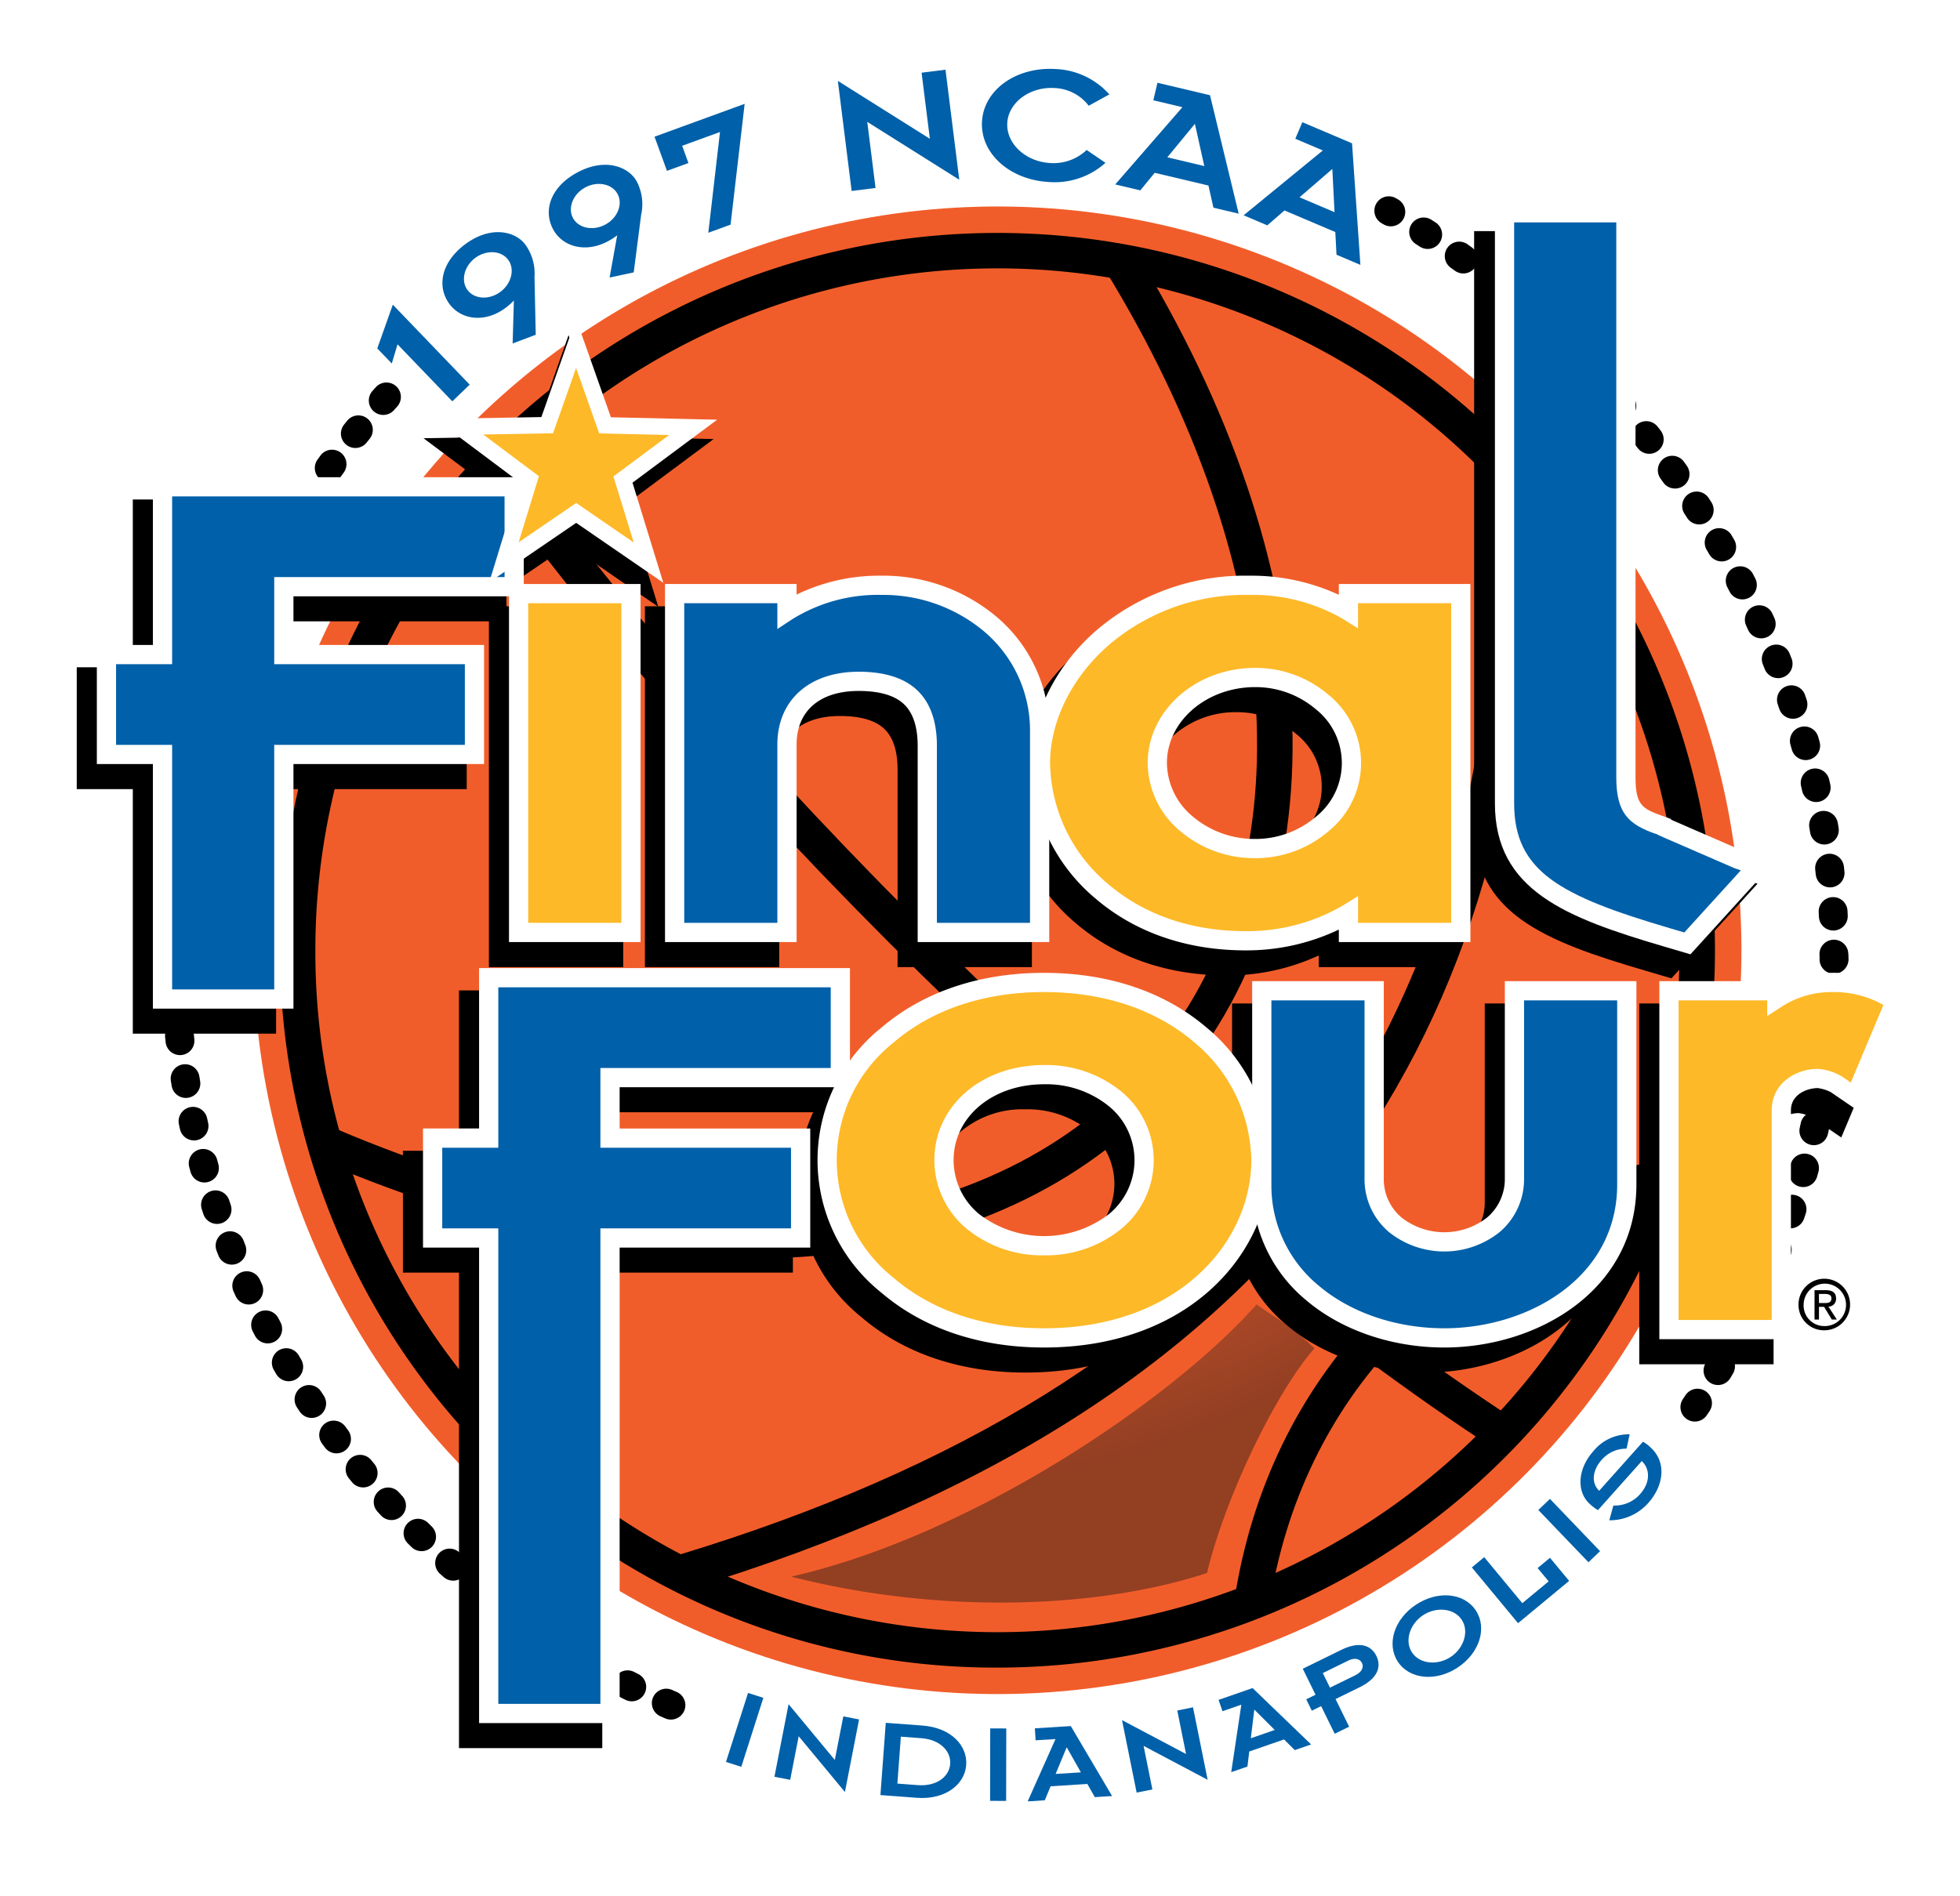 <svg xmlns="http://www.w3.org/2000/svg" xmlns:xlink="http://www.w3.org/1999/xlink" width="285.43" height="276.159" viewBox="0 0 285.43 276.159">
  <defs>
    <radialGradient cx="1736.475" cy="1740.92" r="172.616" gradientTransform="translate(-1085.771 -1118.138) scale(0.7)" gradientUnits="userSpaceOnUse">
      <stop offset="0.07" stop-color="#fdb927"/>
      <stop offset="0.319" stop-color="#f78c28"/>
      <stop offset="0.547" stop-color="#f36a2a"/>
      <stop offset="0.67" stop-color="#f15d2a"/>
      <stop offset="0.98" stop-color="#933f22"/>
    </radialGradient>
    <radialGradient id="Bkb_Grad-2" cx="1736.476" cy="1740.92" r="172.617" xlink:href="#Bkb_Grad"/>
    <radialGradient id="Bkb_Grad-3" cx="1736.476" cy="1740.919" r="172.616" xlink:href="#Bkb_Grad"/>
    <radialGradient id="Bkb_Grad-4" cx="1736.476" cy="1740.92" r="172.616" xlink:href="#Bkb_Grad"/>
    <radialGradient id="Bkb_Grad-5" cx="1736.476" cy="1740.919" r="172.616" xlink:href="#Bkb_Grad"/>
    <radialGradient id="Bkb_Grad-6" cx="1736.475" cy="1740.918" r="172.618" xlink:href="#Bkb_Grad"/>
    <radialGradient id="Bkb_Grad-7" cx="1714.475" cy="1738.922" r="198.142" xlink:href="#Bkb_Grad"/>
    <clipPath id="clip-path">
      <path d="M182.95,189.742c-12.25,14-42.35,34.3-68.6,39.9,18.55,4.9,42.35,5.95,61.6-.35,2.45-10.499,9.8-26.25,15.75-32.899C188.899,193.593,186.45,192.193,182.95,189.742Z" style="fill: none"/>
    </clipPath>
  </defs>
  <g>
    <path d="M97.705,250.485a2.094,2.094,0,0,1-.835-.174l-.657-.289a2.1,2.1,0,1,1,1.704-3.838l.625.273a2.1,2.1,0,0,1-.837,4.027Zm-5.703-2.664a2.093,2.093,0,0,1-.934-.221l-.64-.321a2.1,2.1,0,0,1,1.903-3.744l.607.306a2.1,2.1,0,0,1-.937,3.98Zm-5.553-2.959a2.092,2.092,0,0,1-1.029-.271l-.624-.355a2.1,2.1,0,1,1,2.097-3.639l.589.336a2.1,2.1,0,0,1-1.033,3.93Zm-5.391-3.245a2.09,2.09,0,0,1-1.126-.329l-.603-.388a2.1,2.1,0,1,1,2.285-3.523l.573.368a2.1,2.1,0,0,1-1.13,3.872ZM75.843,238.091a2.097,2.097,0,0,1-1.219-.392l-.578-.416a2.1,2.1,0,1,1,2.462-3.402l.558.4a2.101,2.101,0,0,1-1.223,3.81Zm-5.024-3.794A2.089,2.089,0,0,1,69.515,233.842l-.559-.446a2.1,2.1,0,1,1,2.637-3.27l.533.427a2.099,2.099,0,0,1-1.307,3.744Zm-4.821-4.05A2.094,2.094,0,0,1,64.607,229.72l-.529-.471a2.1,2.1,0,1,1,2.798-3.133l.516.459a2.1,2.1,0,0,1-1.393,3.672Zm-4.604-4.297a2.093,2.093,0,0,1-1.476-.605l-.5-.495a2.1,2.1,0,1,1,2.957-2.982l.495.489a2.1,2.1,0,0,1-1.476,3.594Zm-4.375-4.531a2.094,2.094,0,0,1-1.548-.68l-.48-.526a2.1,2.1,0,1,1,3.111-2.821l.463.508a2.1,2.1,0,0,1-1.547,3.52Zm-4.133-4.753a2.093,2.093,0,0,1-1.624-.767l-.448-.547a2.1,2.1,0,1,1,3.254-2.656l.439.537a2.099,2.099,0,0,1-1.622,3.433Zm-3.88-4.963a2.098,2.098,0,0,1-1.688-.849l-.424-.577a2.1,2.1,0,0,1,3.392-2.479l.406.552a2.101,2.101,0,0,1-1.685,3.353Zm-3.616-5.16a2.098,2.098,0,0,1-1.754-.943l-.39-.593a2.1,2.1,0,1,1,3.514-2.301l.381.579a2.101,2.101,0,0,1-1.75,3.258Zm-5.155-6.381-.358-.612a2.1,2.1,0,0,1,3.63-2.113l.324.554-1.785,1.108Zm-1.245-4.476a2.1,2.1,0,0,1-1.864-1.13l-.328-.634a2.1,2.1,0,0,1,3.735-1.92l.317.612a2.101,2.101,0,0,1-1.86,3.071Zm3.164,5.511a2.1,2.1,0,0,1-1.918-1.036l-.359-.617a2.1,2.1,0,0,1,3.635-2.103l.347.596a2.101,2.101,0,0,1-1.705,3.16Zm-5.929-11.177a2.101,2.101,0,0,1-1.912-1.229l-.295-.654a2.1,2.1,0,1,1,3.834-1.715l.283.625a2.102,2.102,0,0,1-1.909,2.973Zm-2.463-5.807a2.101,2.101,0,0,1-1.956-1.334l-.259-.664a2.1,2.1,0,0,1,3.918-1.514l.251.645a2.101,2.101,0,0,1-1.955,2.867Zm-2.153-5.93a2.101,2.101,0,0,1-1.991-1.434l-.225-.682a2.1,2.1,0,1,1,3.992-1.305l.215.652a2.102,2.102,0,0,1-1.992,2.768Zm-1.836-6.037a2.101,2.101,0,0,1-2.024-1.544l-.188-.688a2.1,2.1,0,0,1,4.056-1.092l.182.667a2.103,2.103,0,0,1-2.026,2.657Zm-1.516-6.125a2.101,2.101,0,0,1-2.049-1.649l-.152-.701a2.1,2.1,0,0,1,4.108-.875l.145.674a2.099,2.099,0,0,1-1.6,2.502A2.122,2.122,0,0,1,28.258,166.122Zm-1.188-6.19a2.101,2.101,0,0,1-2.069-1.757l-.114-.705a2.1,2.1,0,1,1,4.148-.658l.11.676a2.106,2.106,0,0,1-2.074,2.444Zm-.86-6.238a2.1,2.1,0,0,1-2.084-1.866l-.077-.71a2.1,2.1,0,1,1,4.177-.439l.074.681a2.101,2.101,0,0,1-1.853,2.321A2.16,2.16,0,0,1,26.21,153.694Zm-.532-6.276a2.1,2.1,0,0,1-2.094-1.976l-.04-.713a2.1,2.1,0,0,1,4.194-.219l.038.684a2.1,2.1,0,0,1-1.972,2.221Q25.74,147.417,25.678,147.417Zm-.205-6.294a2.1,2.1,0,0,1-2.1-2.087l-.003-.708a2.1,2.1,0,0,1,2.096-2.104h.004a2.1,2.1,0,0,1,2.1,2.096l.003.69a2.1,2.1,0,0,1-2.087,2.113Zm.12-6.297c-.031,0-.062,0-.094-.002A2.1,2.1,0,0,1,23.493,132.635l.034-.712a2.1,2.1,0,0,1,4.194.211l-.032.686A2.1,2.1,0,0,1,25.593,134.826Zm.444-6.283c-.068,0-.137-.003-.206-.01a2.1,2.1,0,0,1-1.887-2.293l.071-.707a2.1,2.1,0,1,1,4.178.433l-.068.68A2.101,2.101,0,0,1,26.037,128.543Zm.771-6.248a2.1,2.1,0,0,1-2.079-2.413l.107-.699a2.1,2.1,0,0,1,4.15.645l-.104.68A2.101,2.101,0,0,1,26.807,122.296Zm1.096-6.2a2.104,2.104,0,0,1-2.06-2.519l.144-.697a2.1,2.1,0,0,1,4.11.864l-.139.669A2.1,2.1,0,0,1,27.904,116.095Zm1.421-6.134a2.102,2.102,0,0,1-2.034-2.628l.18-.686a2.1,2.1,0,0,1,4.06,1.077l-.174.665A2.101,2.101,0,0,1,29.325,109.962Zm1.743-6.05a2.102,2.102,0,0,1-2.002-2.734l.217-.679a2.1,2.1,0,1,1,3.995,1.296l-.208.651A2.101,2.101,0,0,1,31.068,103.912Zm2.061-5.951A2.101,2.101,0,0,1,31.163,95.122l.251-.664a2.1,2.1,0,0,1,3.924,1.499l-.244.643A2.101,2.101,0,0,1,33.128,97.961Zm2.372-5.833a2.101,2.101,0,0,1-1.925-2.938l.289-.655a2.1,2.1,0,1,1,3.837,1.707l-.274.623A2.1,2.1,0,0,1,35.5,92.128ZM38.175,86.427a2.101,2.101,0,0,1-1.875-3.043l.322-.636a2.1,2.1,0,0,1,3.74,1.91l-.309.611A2.1,2.1,0,0,1,38.175,86.427Zm2.972-5.552a2.101,2.101,0,0,1-1.824-3.139l.356-.62A2.1,2.1,0,0,1,43.314,79.22l-.339.593A2.1,2.1,0,0,1,41.147,80.875Zm3.259-5.39A2.1,2.1,0,0,1,42.641,72.251l.386-.598a2.1,2.1,0,1,1,3.521,2.289l-.373.577A2.097,2.097,0,0,1,44.406,75.486Zm3.538-5.21a2.1,2.1,0,0,1-1.707-3.321l.42-.582a2.1,2.1,0,0,1,3.396,2.472l-.399.553A2.098,2.098,0,0,1,47.944,70.275Zm3.805-5.019a2.1,2.1,0,0,1-1.639-3.412l.448-.557a2.1,2.1,0,0,1,3.262,2.646l-.43.534A2.096,2.096,0,0,1,51.749,65.256Zm4.062-4.815a2.1,2.1,0,0,1-1.569-3.495l.477-.533a2.1,2.1,0,0,1,3.12,2.812l-.457.51A2.095,2.095,0,0,1,55.811,60.441Z"/>
    <path d="M246.817,207.073A2.101,2.101,0,0,1,245.076,203.802l.381-.572a2.1,2.1,0,1,1,3.5,2.322l-.395.592A2.098,2.098,0,0,1,246.817,207.073Zm3.368-5.321a2.101,2.101,0,0,1-1.803-3.175l.351-.591a2.1,2.1,0,1,1,3.621,2.127l-.362.612A2.099,2.099,0,0,1,250.185,201.752Zm3.084-5.491a2.101,2.101,0,0,1-1.856-3.078l.318-.608a2.1,2.1,0,0,1,3.729,1.934l-.33.63A2.1,2.1,0,0,1,253.269,196.261Zm2.793-5.645a2.101,2.101,0,0,1-1.906-2.979l.288-.629a2.1,2.1,0,0,1,3.82,1.744l-.294.643A2.101,2.101,0,0,1,256.062,190.616Zm2.489-5.783a2.101,2.101,0,0,1-1.947-2.885l.251-.632a2.1,2.1,0,1,1,3.91,1.533l-.265.667A2.101,2.101,0,0,1,258.552,184.833Zm2.184-5.906a2.102,2.102,0,0,1-1.987-2.778l.217-.646a2.1,2.1,0,1,1,3.986,1.322l-.229.679A2.1,2.1,0,0,1,260.735,178.927Zm1.866-6.013a2.126,2.126,0,0,1-.574-.08,2.101,2.101,0,0,1-1.447-2.594l.183-.654a2.1,2.1,0,1,1,4.051,1.109l-.192.691A2.102,2.102,0,0,1,262.601,172.914Zm1.548-6.102a2.072,2.072,0,0,1-.461-.052,2.099,2.099,0,0,1-1.59-2.508l.148-.672a2.1,2.1,0,0,1,4.104.898l-.154.691A2.1,2.1,0,0,1,264.149,166.813Zm1.224-6.176a2.103,2.103,0,0,1-2.073-2.453l.114-.68a2.1,2.1,0,0,1,4.143.688l-.116.697A2.101,2.101,0,0,1,265.373,160.637Zm.896-6.229a1.964,1.964,0,0,1-.25-.016,2.099,2.099,0,0,1-1.838-2.332l.076-.676a2.1,2.1,0,1,1,4.176.459l-.082.711A2.1,2.1,0,0,1,266.269,154.407Zm.568-6.27c-.045,0-.09-.001-.135-.004a2.1,2.1,0,0,1-1.963-2.229l.042-.687a2.123,2.123,0,0,1,2.22-1.974,2.101,2.101,0,0,1,1.974,2.22l-.044.706A2.099,2.099,0,0,1,266.838,148.138Zm.244-6.29h-.027a2.099,2.099,0,0,1-2.073-2.126l.007-.685,4.199.029-.007.708A2.099,2.099,0,0,1,267.082,141.848Zm-.1-6.302a2.099,2.099,0,0,1-2.096-2.003l-.033-.7a2.1,2.1,0,0,1,4.195-.193l.033.7a2.099,2.099,0,0,1-2.001,2.194C267.048,135.546,267.015,135.546,266.982,135.546Zm.117,6.274a2.099,2.099,0,0,1-2.096-2.003l-.033-.7a2.1,2.1,0,1,1,4.195-.193l.033.7a2.099,2.099,0,0,1-2.001,2.194C267.164,141.82,267.132,141.82,267.099,141.82Zm-.589-12.559a2.101,2.101,0,0,1-2.086-1.881l-.074-.688a2.1,2.1,0,0,1,4.176-.457l.076.706a2.1,2.1,0,0,1-1.869,2.308A2.151,2.151,0,0,1,266.51,129.261Zm-.836-6.246a2.1,2.1,0,0,1-2.07-1.766l-.111-.673a2.1,2.1,0,0,1,4.141-.703l.117.708a2.1,2.1,0,0,1-1.739,2.407A2.135,2.135,0,0,1,265.674,123.015Zm-1.187-6.186a2.101,2.101,0,0,1-2.048-1.644l-.151-.674a2.1,2.1,0,1,1,4.096-.932l.155.692a2.103,2.103,0,0,1-2.052,2.557Zm-1.527-6.111a2.101,2.101,0,0,1-2.022-1.538l-.186-.658a2.1,2.1,0,1,1,4.037-1.158l.195.69a2.103,2.103,0,0,1-2.024,2.664Zm-1.852-6.021a2.102,2.102,0,0,1-1.991-1.433l-.22-.646a2.1,2.1,0,0,1,3.971-1.37l.231.68a2.102,2.102,0,0,1-1.991,2.769ZM258.946,98.782A2.101,2.101,0,0,1,256.993,97.455l-.256-.643a2.1,2.1,0,1,1,3.898-1.562l.262.658a2.102,2.102,0,0,1-1.951,2.875Zm-2.461-5.799a2.099,2.099,0,0,1-1.912-1.23l-.287-.628a2.1,2.1,0,0,1,3.814-1.758l.295.646a2.101,2.101,0,0,1-1.91,2.971Zm-2.741-5.671a2.1,2.1,0,0,1-1.87-1.142l-.313-.604a2.1,2.1,0,0,1,3.719-1.952l.331.639a2.101,2.101,0,0,1-1.866,3.059ZM250.729,81.778a2.098,2.098,0,0,1-1.822-1.054l-.343-.591a2.1,2.1,0,1,1,3.623-2.123l.36.621a2.1,2.1,0,0,1-1.818,3.147Zm-3.272-5.386a2.098,2.098,0,0,1-1.771-.968l-.371-.575a2.1,2.1,0,0,1,3.52-2.293l.389.604a2.1,2.1,0,0,1-1.767,3.232Zm-3.521-5.229a2.098,2.098,0,0,1-1.718-.889l-.399-.561a2.1,2.1,0,0,1,3.418-2.442l.413.582a2.1,2.1,0,0,1-1.714,3.311Zm-3.758-5.061a2.095,2.095,0,0,1-1.659-.811l-.431-.55a2.1,2.1,0,0,1,3.312-2.583l.433.555a2.1,2.1,0,0,1-1.655,3.389Zm-3.988-4.885a2.098,2.098,0,0,1-1.596-.733l-.455-.53a2.1,2.1,0,1,1,3.186-2.737l.459.534a2.101,2.101,0,0,1-1.594,3.467Zm-4.209-4.699a2.095,2.095,0,0,1-1.532-.664l-.471-.5a2.1,2.1,0,1,1,3.043-2.895l.492.522a2.1,2.1,0,0,1-1.532,3.536Zm-4.42-4.501a2.094,2.094,0,0,1-1.463-.593l-.498-.482a2.1,2.1,0,0,1,2.912-3.026l.512.495a2.1,2.1,0,0,1-1.463,3.607Zm-4.628-4.291a2.091,2.091,0,0,1-1.39-.526l-.522-.46a2.1,2.1,0,0,1,2.771-3.156l.532.469a2.1,2.1,0,0,1-1.392,3.674Zm-4.824-4.069a2.089,2.089,0,0,1-1.314-.463l-.54-.431a2.1,2.1,0,0,1,2.617-3.285l.554.443a2.1,2.1,0,0,1-1.316,3.737Zm-5.009-3.824a2.089,2.089,0,0,1-1.23-.399l-.56-.403a2.1,2.1,0,1,1,2.445-3.414l.577.416a2.1,2.1,0,0,1-1.233,3.801Zm-5.191-3.569a2.091,2.091,0,0,1-1.146-.341l-.574-.371a2.1,2.1,0,1,1,2.268-3.535l.602.388a2.1,2.1,0,0,1-1.149,3.859ZM202.541,32.968a2.09,2.09,0,0,1-1.049-.283l-.281-.162a2.1,2.1,0,1,1,2.102-3.636l.281.162a2.1,2.1,0,0,1-1.053,3.918Z"/>
    <circle cx="145.255" cy="138.424" r="107.994" transform="translate(-21.285 26.511) rotate(-9.72)" style="fill: #f15d2a;stroke: #f15d2a;stroke-width: 0.7px"/>
    <circle cx="145.255" cy="138.423" r="101.91" transform="translate(-3.75 4.046) rotate(-1.575)" style="fill: #f15d2a"/>
    <path d="M145.255,242.713a104.291,104.291,0,1,0-73.744-30.546A103.607,103.607,0,0,0,145.255,242.713Zm-99.53-104.29a99.53,99.53,0,1,1,29.152,70.378A98.879,98.879,0,0,1,45.725,138.424Z" style="stroke: #000;stroke-width: 0.4px"/>
    <path d="M184.658,233.959c4.641-30.412,25.965-52.817,57.042-59.936l-1.067-4.659c-33.061,7.573-55.752,31.451-60.7,63.874Z" style="stroke: #000;stroke-width: 0.4px"/>
    <path d="M218.169,71.76c.674,80.82-37.268,130.062-119.406,154.965l1.387,4.574c44.905-13.614,76.553-34.255,96.753-63.102,17.855-25.498,26.375-57.056,26.046-96.477Z" style="stroke: #000;stroke-width: 0.4px"/>
    <path d="M160.873,38.842c27.34,44.355,29.822,88.751,6.477,115.864-11.091,12.881-27.284,20.848-46.827,23.04-21.196,2.376-46.055-2.194-71.891-13.219l-1.876,4.396c26.593,11.348,52.285,16.041,74.299,13.573,20.763-2.328,38.024-10.859,49.916-24.671,24.753-28.747,22.442-75.3-6.031-121.491Z" style="stroke: #000;stroke-width: 0.4px"/>
    <path d="M70.104,68.351c36.287,50.401,98.394,110.356,147.678,142.558l2.615-4.002c-48.852-31.92-110.428-91.366-146.413-141.349Z" style="stroke: #000;stroke-width: 0.4px"/>
    <g>
      <path d="M190.299,180.992c4.9,3.15,5.637,4.233,9.45,7.7,9.8-9.8,23.1-19.6,38.15-22.05,9.45-39.9-3.15-66.85-13.3-83.65C228.799,123.943,205.349,165.943,190.299,180.992Z" style="stroke: #f15d2a;stroke-width: 0.4px;fill: url(#Bkb_Grad)"/>
      <path d="M169.781,164.105a153.687,153.687,0,0,1,12.6,11.2c8.75-10.5,33.6-40.25,32.9-102.2-5.6-9.45-30.45-24.15-42.35-27.3C212.445,115.222,177.983,155.122,169.781,164.105Z" style="stroke: #f15d2a;stroke-width: 0.4px;fill: url(#Bkb_Grad-2)"/>
      <path d="M79,67.943c29.05-28,73.85-28.35,80.85-24.85,27.3,46.55,26.25,88.55,1.75,113.4C145.499,143.193,95.45,90.343,79,67.943Z" style="stroke: #f15d2a;stroke-width: 0.4px;fill: url(#Bkb_Grad-3)"/>
      <path d="M72,74.593c2.45,9.8,71.749,84.7,80.85,88.55-24.5,16.1-64.749,16.1-101.149-1.4C44.35,133.043,52.05,96.993,72,74.593Z" style="stroke: #f15d2a;stroke-width: 0.4px;fill: url(#Bkb_Grad-4)"/>
      <path d="M161.599,170.493a75.087,75.087,0,0,0,12.95,11.55c-16.006,16.673-51.776,34.193-74.549,40.95-14-5.6-38.5-30.1-44.45-46.9C108.75,193.593,134.428,188.343,161.599,170.493Z" style="stroke: #f15d2a;stroke-width: 0.4px;fill: url(#Bkb_Grad-5)"/>
      <path d="M207.799,194.992c6.65-5.95,17.85-12.95,25.55-15.4a98.914,98.914,0,0,1-15.05,22.05C213.749,198.143,211.649,197.793,207.799,194.992Z" style="stroke: #f15d2a;stroke-width: 0.4px;fill: url(#Bkb_Grad-6)"/>
      <g>
        <path d="M201.149,203.392a42.173,42.173,0,0,0,8.05,6.3c-3.85,3.85-10.85,8.05-18.55,12.6C193.882,213.808,199.257,206.906,201.149,203.392Z" style="fill: url(#Bkb_Grad-7)"/>
        <path d="M190.259,222.756l.204-.534a81.149,81.149,0,0,1,8.125-15.062c.987-1.528,1.84-2.849,2.386-3.862l.127-.237.19.19a38.518,38.518,0,0,0,7.166,5.71l1.056.701-.172.173c-4.02,4.021-11.761,8.595-18.59,12.631Zm10.938-19.035c-.554.992-1.355,2.234-2.272,3.655a82.588,82.588,0,0,0-7.88,14.451c6.586-3.894,13.906-8.258,17.839-12.104l-.647-.43A38.81,38.81,0,0,1,201.197,203.721Z" style="fill: #f15d2a"/>
      </g>
      <g>
        <g style="clip-path: url(#clip-path)">
          <rect x="114.349" y="189.742" width="77.35" height="45.85" style="fill: #933f22"/>
          <path d="M192.7,188.742v8.04h4.744a118.752,118.752,0,0,1-90.07,17.817h5.976V188.742Z" style="fill: #933f22"/>
          <path d="M192.7,188.742v7.532h4.761a118.439,118.439,0,0,1-89.833,17.77h5.721V188.742Z" style="fill: #943f23"/>
          <path d="M192.7,188.742v7.024h4.779A118.126,118.126,0,0,1,107.883,213.49h5.466V188.742Z" style="fill: #943f23"/>
          <path d="M192.7,188.742v6.516h4.797a117.813,117.813,0,0,1-89.358,17.676h5.211V188.742Z" style="fill: #954023"/>
          <path d="M192.7,188.742v6.008h4.814a117.5,117.5,0,0,1-89.12,17.629h4.956V188.742Z" style="fill: #964023"/>
          <path d="M192.7,188.742v5.5h4.832a117.187,117.187,0,0,1-88.883,17.582h4.701v-23.082Z" style="fill: #974023"/>
          <path d="M192.7,188.742V193.734h4.85a116.874,116.874,0,0,1-88.646,17.536h4.446V188.742Z" style="fill: #974123"/>
          <path d="M192.7,188.742v4.483h4.867a116.561,116.561,0,0,1-88.408,17.489h4.191v-21.972Z" style="fill: #984124"/>
          <path d="M192.7,188.742v3.975h4.885a116.248,116.248,0,0,1-88.171,17.442h3.936V188.742Z" style="fill: #994124"/>
          <path d="M192.7,188.742v3.467H197.602a115.935,115.935,0,0,1-87.933,17.395h3.681V188.742Z" style="fill: #9a4224"/>
          <path d="M192.7,188.742v2.959h4.92a115.622,115.622,0,0,1-87.696,17.348h3.426v-20.307Z" style="fill: #9a4224"/>
          <path d="M192.7,188.742v2.451h4.938a115.309,115.309,0,0,1-87.458,17.301h3.171V188.742Z" style="fill: #9b4224"/>
          <path d="M192.7,188.742V190.685h4.955a114.996,114.996,0,0,1-87.221,17.254h2.916V188.742Z" style="fill: #9c4324"/>
          <path d="M192.7,188.742v1.434h4.973A114.683,114.683,0,0,1,110.689,207.384h2.661V188.742Z" style="fill: #9d4324"/>
          <path d="M192.7,188.742v.926h4.99A114.369,114.369,0,0,1,110.944,206.829h2.405V188.742Z" style="fill: #9d4325"/>
          <path d="M192.7,188.742v.418h5.008a114.057,114.057,0,0,1-86.509,17.113h2.15v-17.531Z" style="fill: #9e4325"/>
          <path d="M192.7,188.742l5.026-.09a113.743,113.743,0,0,1-86.271,17.066h1.895V188.742Z" style="fill: #9f4425"/>
          <path d="M192.7,188.742l5.043-.598a113.43,113.43,0,0,1-86.034,17.019h1.64V188.742Z" style="fill: #a04425"/>
          <path d="M192.7,188.742l5.061-1.106A113.117,113.117,0,0,1,111.964,204.608h1.385V188.742Z" style="fill: #a04425"/>
          <path d="M192.7,188.742l5.079-1.614a112.804,112.804,0,0,1-85.559,16.925h1.13v-15.31Z" style="fill: #a14525"/>
          <path d="M192.7,188.742l5.096-2.123a112.491,112.491,0,0,1-85.322,16.878h.875V188.742Z" style="fill: #a24525"/>
          <path d="M192.7,188.742l5.114-2.631a112.178,112.178,0,0,1-85.084,16.831h.62V188.742Z" style="fill: #a34526"/>
          <path d="M192.7,188.742l5.131-3.139a111.865,111.865,0,0,1-84.847,16.784h.365V188.742Z" style="fill: #a34526"/>
          <path d="M192.7,188.742l5.149-3.647a111.552,111.552,0,0,1-84.609,16.737h.11v-13.09Z" style="fill: #a44626"/>
          <path d="M192.7,188.742l5.167-4.155a111.239,111.239,0,0,1-84.372,16.69q-2.708-.554-5.366-1.239h5.221V188.742Z" style="fill: #a54626"/>
          <path d="M192.7,188.742l5.184-4.663a110.926,110.926,0,0,1-84.134,16.643q-2.7-.553-5.351-1.235h4.951V188.742Z" style="fill: #a64626"/>
          <path d="M192.7,188.742l5.202-5.172a110.613,110.613,0,0,1-83.897,16.596q-2.693-.551-5.336-1.232h4.681v-10.193Z" style="fill: #a74726"/>
          <path d="M192.7,188.742l5.22-5.68a110.3,110.3,0,0,1-83.659,16.549q-2.685-.549-5.321-1.228h4.411v-9.641Z" style="fill: #a74726"/>
          <path d="M192.7,188.742l5.237-6.188a109.987,109.987,0,0,1-83.422,16.502q-2.677-.548-5.306-1.225h4.141v-9.09Z" style="fill: #a84727"/>
          <path d="M192.7,188.742l5.255-6.696a109.674,109.674,0,0,1-83.185,16.455q-2.67-.546-5.291-1.221h3.871v-8.538Z" style="fill: #a94827"/>
          <path d="M192.7,188.742h-3.719v-1.742q-4.635,2.518-9.532,4.592a109.642,109.642,0,0,1-64.424,6.354q-2.662-.545-5.276-1.218h3.601v-7.987Z" style="fill: #aa4827"/>
          <path d="M192.7,188.742h-3.675v-2.266q-4.622,2.511-9.505,4.579a109.328,109.328,0,0,1-64.239,6.336q-2.654-.543-5.261-1.214h3.33v-7.435Z" style="fill: #aa4827"/>
          <path d="M192.7,188.742h-3.632V185.953q-4.609,2.504-9.478,4.566a109.014,109.014,0,0,1-64.055,6.318q-2.647-.542-5.246-1.211h3.06v-6.883Z" style="fill: #ab4827"/>
          <path d="M192.7,188.742h-3.589v-3.313q-4.596,2.496-9.451,4.553a108.701,108.701,0,0,1-63.871,6.3q-2.639-.54-5.231-1.207h2.79v-6.332Z" style="fill: #ac4927"/>
          <path d="M192.7,188.742h-3.545v-3.837q-4.582,2.489-9.423,4.539a108.387,108.387,0,0,1-63.686,6.281q-2.632-.538-5.215-1.204h2.52v-5.78Z" style="fill: #ad4927"/>
          <path d="M192.7,188.742h-3.502v-4.361q-4.569,2.482-9.396,4.526A108.073,108.073,0,0,1,116.3,195.171q-2.624-.537-5.2-1.2h2.25v-5.228Z" style="fill: #ad4927"/>
          <path d="M192.7,188.742h-12.827v-.372a107.759,107.759,0,0,1-63.317,6.245q-2.616-.535-5.185-1.197h1.98v-4.677Z" style="fill: #ae4a28"/>
          <path d="M192.7,188.742H179.943v-.908a107.445,107.445,0,0,1-63.133,6.227q-5.217-1.068-10.241-2.633h6.781v-2.685Z" style="fill: #af4a28"/>
          <path d="M192.7,188.742h-12.686V187.297a107.131,107.131,0,0,1-62.948,6.209q-5.202-1.065-10.211-2.626h6.496v-2.138Z" style="fill: #b04a28"/>
          <path d="M192.7,188.742H180.084v-1.982a106.818,106.818,0,0,1-62.764,6.19q-5.187-1.061-10.181-2.618h6.211v-1.59Z" style="fill: #b14a28"/>
          <path d="M192.7,188.742H180.155v-2.519a106.504,106.504,0,0,1-62.58,6.172q-5.172-1.058-10.151-2.61h5.926v-1.043Z" style="fill: #b14b28"/>
          <path d="M192.7,188.742H180.225v-3.056a106.19,106.19,0,0,1-62.395,6.154q-5.156-1.055-10.122-2.603h5.641v-.495Z" style="fill: #b24b28"/>
          <path d="M192.7,188.742H180.296v-3.593a105.876,105.876,0,0,1-62.211,6.136q-5.141-1.052-10.092-2.595l5.356.052Z" style="fill: #b34b28"/>
          <path d="M192.7,188.742H180.367v-4.13A105.562,105.562,0,0,1,118.34,190.73q-5.126-1.049-10.062-2.587l5.071.6Z" style="fill: #b44b28"/>
          <path d="M192.7,188.742h-12.262v-4.667a105.248,105.248,0,0,1-61.842,6.099q-5.111-1.046-10.032-2.579l4.786,1.147Z" style="fill: #b44c28"/>
          <path d="M192.7,188.742H180.508v-5.204a104.934,104.934,0,0,1-61.658,6.081q-5.096-1.043-10.002-2.572l4.501,1.694Z" style="fill: #b54c29"/>
          <path d="M192.7,188.742H180.579v-5.741a104.621,104.621,0,0,1-61.473,6.063q-5.08-1.04-9.972-2.564l4.216,2.242Z" style="fill: #b64c29"/>
          <path d="M192.7,188.742H180.649v-6.278a104.307,104.307,0,0,1-61.289,6.045v.233Z" style="fill: #b74d29"/>
          <path d="M192.7,188.742H180.72v-6.815a103.993,103.993,0,0,1-61.104,6.027v.788Z" style="fill: #b84d29"/>
          <path d="M192.7,188.742h-31.265v-1.343a104.123,104.123,0,0,1-41.564,0v1.343Z" style="fill: #b84d29"/>
          <path d="M192.7,188.742H161.564v-1.898a103.808,103.808,0,0,1-41.438,0v1.898Z" style="fill: #b94d29"/>
        </g>
        <path d="M145.702,233.843a124.497,124.497,0,0,1-31.403-4.008l.009-.389c11.885-2.535,25.909-8.492,39.488-16.774,11.851-7.229,22.693-15.85,29.004-23.062l.118-.135.146.103c.787.551,1.521,1.048,2.217,1.521a40.551,40.551,0,0,1,6.561,5.152l.134.134-.126.142c-5.699,6.368-13.185,22.007-15.705,32.812l-.025.109-.106.035A99.167,99.167,0,0,1,145.702,233.843Zm-30.494-4.185c20.39,5.223,43.508,5.033,60.573-.521,2.538-10.772,9.945-26.262,15.644-32.735a40.745,40.745,0,0,0-6.368-4.972c-.654-.443-1.342-.91-2.074-1.421-6.353,7.213-17.169,15.802-28.979,23.004C140.697,221.129,126.959,227.021,115.208,229.658Z" style="fill: #f15d2a"/>
      </g>
    </g>
    <g>
      <g>
        <polygon points="23.461 74.362 20.941 74.362 20.941 76.516 20.941 98.8 15.296 98.8 12.776 98.8 12.776 100.955 12.776 111.193 12.776 113.347 15.296 113.347 20.941 113.347 20.941 146.816 20.941 148.97 23.461 148.97 36.088 148.97 38.608 148.97 38.608 146.816 38.608 113.347 63.847 113.347 66.367 113.347 66.367 111.193 66.367 100.955 66.367 98.8 63.847 98.8 38.608 98.8 38.608 88.909 69.63 88.909 72.15 88.909 72.15 86.754 72.15 76.516 72.15 74.362 69.63 74.362 23.461 74.362"/>
        <path d="M38.808,149.17H20.741V113.547H12.576V98.6h8.165V74.161H72.35V89.109h-33.542v9.491H66.567v14.947H38.808ZM21.141,148.77H38.408v-35.623H66.167V99H38.408V88.709h33.542v-14.147H21.141V99H12.976V113.147H21.141Z"/>
      </g>
      <g>
        <path d="M23.461,72.962h-3.92V98.8l1.4-1.4h-9.565V114.747h9.565l-1.4-1.4V150.37h20.468V113.347l-1.4,1.4H67.767V97.4H38.608L40.008,98.8v-9.891l-1.4,1.4h34.942V72.962H23.461Zm46.169,2.8h2.52l-1.4-1.4v14.547l1.4-1.4H37.208v12.691h29.159L64.967,98.8v14.547l1.4-1.4H37.208v37.023l1.4-1.4H20.941l1.4,1.4V111.947h-9.565l1.4,1.4V98.8l-1.4,1.4h9.565V74.362l-1.4,1.4h48.69Z"/>
        <path d="M40.208,150.571H19.34v-35.623H11.176V97.2H19.34V72.761H73.75V90.509h-33.542v6.691H67.967v17.748H40.208Zm-20.468-.4H39.808V114.947H38.125l2.083-2.083v1.683h27.358V97.6H40.208v1.683l-2.083-2.083H39.808V90.509H38.125l2.083-2.083v1.683H73.35V73.162H19.741V97.2H21.424l-2.083,2.083V97.6H11.577v16.947H19.34V112.864l2.083,2.083H19.741Zm19.351-35.623h.717v-.717Zm-19.351,0h.717l-.717-.717Zm0-16.947v.717l.717-.717Zm19.351,0,.717.717v-.717Zm0-7.492h.717v-.717ZM22.541,149.452l-2.083-2.082H22.14V112.147H14.377v1.683l-2.083-2.083h1.683V100.4h-1.683l2.083-2.083v1.683H22.14V75.962H20.458l2.083-2.083v1.683H70.55V73.879l2.083,2.083h-1.683V87.308h1.683l-2.083,2.083v-1.683H37.408v12.291h27.358V98.317l2.083,2.083H65.167V111.747H66.85l-2.083,2.083v-1.683H37.408v35.223h1.683l-2.083,2.082v-1.682H22.541Zm14.867-1.682v.717l.717-.717Zm-15.984,0,.717.717v-.717Zm1.117-.4H37.008V111.747H64.766V100.4H37.008V87.308h33.542V75.962H22.541v24.438H14.377V111.747h8.164Zm-9.282-35.223.717.717v-.717Zm51.908,0v.717l.717-.717Zm0-12.147h.717l-.717-.717Zm-51.908,0h.717v-.717Zm57.691-12.291V88.426l.717-.717Zm0-12.147h.717l-.717-.717Zm-49.526,0h.717v-.717Z"/>
      </g>
      <g>
        <polygon points="86.637 89.919 75.316 89.919 72.796 89.919 72.796 92.073 72.796 137.12 72.796 139.275 75.316 139.275 86.637 139.275 89.157 139.275 89.157 137.12 89.157 92.073 89.157 89.919 86.637 89.919"/>
        <path d="M89.357,139.475H72.596V89.718H89.357ZM72.996,139.074H88.957V90.119H72.996Z"/>
      </g>
      <g>
        <path d="M86.637,88.519H71.396V140.675H90.557V88.519h-3.92Zm1.12,1.4v49.356l1.4-1.4H72.796l1.4,1.4V89.919l-1.4,1.4h16.361Z"/>
        <path d="M90.757,140.875H71.196V88.319H90.757Zm-19.161-.4H90.357V88.719H71.596ZM87.557,139.758v-1.684H74.396V139.758l-2.083-2.084h1.683V91.519H72.313l2.083-2.083v1.683H87.557V89.436l2.083,2.083H87.957v46.155H89.64Zm.4-1.684v.717l.717-.717Zm-14.679,0,.717.717v-.717Zm1.117-.4H87.557V91.519H74.396ZM87.957,91.118h.717l-.717-.717Zm-14.679,0h.717v-.717Z"/>
      </g>
    </g>
    <g>
      <g>
        <path d="M125.686,88.709a25.052,25.052,0,0,0-13.809,3.772v-2.562H95.516v49.356h16.361v-27.377c0-5.675,3.998-9.2,10.434-9.2,3.235,0,5.696.702,7.315,2.085,1.781,1.523,2.684,3.979,2.684,7.301v27.191h16.361v-29.331a20.255,20.255,0,0,0-7.216-15.612A24.207,24.207,0,0,0,125.686,88.709Z"/>
        <path d="M148.872,139.475H132.109V112.084c0-3.261-.879-5.666-2.613-7.149-1.581-1.352-3.998-2.037-7.185-2.037-6.312,0-10.234,3.448-10.234,9v27.577H95.316V89.718H112.077V92.114a25.374,25.374,0,0,1,13.608-3.605,24.405,24.405,0,0,1,15.899,5.671,20.449,20.449,0,0,1,7.287,15.764Zm-16.362-.4h15.962V109.943a20.058,20.058,0,0,0-7.146-15.46,24.007,24.007,0,0,0-15.64-5.574,24.809,24.809,0,0,0-13.698,3.739l-.311.204V90.119h-15.96v48.956h15.96V111.898c0-5.798,4.075-9.4,10.635-9.4,3.284,0,5.789.718,7.444,2.134,1.827,1.562,2.754,4.069,2.754,7.453Z"/>
      </g>
      <g>
        <path d="M125.686,87.309a26.395,26.395,0,0,0-14.578,4.002l2.169,1.17v-3.962H94.116V140.675h19.161v-28.777a7.319,7.319,0,0,1,2.024-5.392c1.576-1.576,4-2.409,7.01-2.409,2.892,0,5.047.589,6.405,1.75,1.456,1.244,2.193,3.342,2.193,6.236V140.675h19.161v-30.732a21.635,21.635,0,0,0-7.706-16.676A25.606,25.606,0,0,0,125.686,87.309Zm14.86,8.087a18.876,18.876,0,0,1,6.726,14.547v29.331l1.4-1.4h-16.361l1.4,1.4v-27.191c0-3.749-1.067-6.564-3.173-8.365-1.88-1.607-4.647-2.422-8.225-2.422-7.189,0-11.834,4.161-11.834,10.601v27.377l1.4-1.4H95.516l1.4,1.4V89.919l-1.4,1.4h16.361l-1.4-1.4v5.159l2.17-1.428a23.616,23.616,0,0,1,13.039-3.542A22.804,22.804,0,0,1,140.546,95.396Z"/>
        <path d="M150.271,140.875H130.71v-28.791c0-2.833-.714-4.879-2.123-6.084-1.32-1.129-3.432-1.702-6.275-1.702-2.956,0-5.331.812-6.868,2.35a7.126,7.126,0,0,0-1.966,5.25v28.978H93.916V88.319h19.562v1.417a27.863,27.863,0,0,1,12.208-2.626A25.803,25.803,0,0,1,142.495,93.115a21.831,21.831,0,0,1,7.776,16.828Zm-19.161-.4H149.871V109.943a21.44,21.44,0,0,0-7.636-16.524,25.405,25.405,0,0,0-16.55-5.91,27.372,27.372,0,0,0-12.208,2.672v2.635l-2.405-1.297h-.395v3.188l1.859-1.224a23.817,23.817,0,0,1,13.148-3.575,23.002,23.002,0,0,1,14.99,5.335h0a19.073,19.073,0,0,1,6.796,14.699v27.731h1.683l-2.083,2.083v-1.683H133.91v1.683l-2.083-2.083h1.683V112.084c0-3.689-1.044-6.452-3.104-8.213-1.843-1.575-4.566-2.374-8.095-2.374-7.067,0-11.634,4.083-11.634,10.4v25.776h1.682l-2.082,2.084v-1.684H97.117V139.758l-2.083-2.084h1.683V91.519H95.034l2.083-2.083v1.683h13.161V89.436l1.325,1.325q.716-.438,1.475-.826V88.719H94.316v51.756H113.077V111.898a7.515,7.515,0,0,1,2.083-5.533c1.614-1.614,4.087-2.467,7.151-2.467,2.941,0,5.141.605,6.535,1.798,1.502,1.284,2.264,3.433,2.264,6.388Zm16.361-2.4v.718l.718-.718Zm-14.68,0,.718.718v-.718Zm-36.792,0,.717.717v-.717Zm14.678,0v.717l.717-.717Zm23.232-.4h13.161v-27.731a18.678,18.678,0,0,0-6.655-14.396h0a22.604,22.604,0,0,0-14.73-5.239,23.414,23.414,0,0,0-12.928,3.508L110.277,95.449V91.519H97.117v46.155h13.161V111.898c0-6.561,4.724-10.801,12.034-10.801,3.626,0,6.438.831,8.354,2.47,2.152,1.84,3.244,4.706,3.244,8.517ZM111.915,91.519l1.162.627V90.385q-.605.317-1.184.667l.466.467Zm-1.237-.4h.359q.107-.07.217-.14l-.576-.577Zm-14.678,0h.717v-.717Z"/>
      </g>
      <g>
        <path d="M207.485,89.919h-13.841v2.538a27.417,27.417,0,0,0-14.461-3.748,31.893,31.893,0,0,0-21.166,7.483c-5.775,4.938-9.222,11.817-9.222,18.405a24.778,24.778,0,0,0,8.964,18.709c5.493,4.697,12.713,7.179,20.879,7.179a29.046,29.046,0,0,0,15.006-3.992v2.782h16.361V89.919Zm-17.728,33.614a14.919,14.919,0,0,1-9.704,3.522,15.277,15.277,0,0,1-9.949-3.569,11.641,11.641,0,0,1-4.295-8.888c0-6.87,6.39-12.458,14.244-12.458a14.919,14.919,0,0,1,9.704,3.522,11.398,11.398,0,0,1,0,17.872Z"/>
        <path d="M178.638,140.685c-8.214,0-15.479-2.499-21.009-7.227a24.981,24.981,0,0,1-9.035-18.861c0-6.644,3.474-13.582,9.293-18.557a32.088,32.088,0,0,1,21.295-7.532,27.994,27.994,0,0,1,14.262,3.591V89.718H210.205v49.756H193.443V136.847A29.289,29.289,0,0,1,178.638,140.685Zm.544-51.776A31.698,31.698,0,0,0,158.146,96.344c-5.731,4.9-9.152,11.724-9.152,18.253a24.583,24.583,0,0,0,8.895,18.557c5.457,4.665,12.632,7.13,20.749,7.13a28.764,28.764,0,0,0,14.901-3.962l.305-.188v2.94h15.961V90.119H193.844v2.699l-.307-.192A27.37,27.37,0,0,0,179.182,88.909Zm.871,38.346a15.475,15.475,0,0,1-10.078-3.618,11.836,11.836,0,0,1-4.366-9.04c0-6.979,6.479-12.658,14.444-12.658a15.115,15.115,0,0,1,9.834,3.57,11.597,11.597,0,0,1,0,18.175h0A15.115,15.115,0,0,1,180.053,127.255Zm0-24.916c-7.744,0-14.044,5.499-14.044,12.258a11.445,11.445,0,0,0,4.226,8.736,15.08,15.08,0,0,0,9.818,3.521,14.716,14.716,0,0,0,9.574-3.474,11.199,11.199,0,0,0,0-17.568A14.716,14.716,0,0,0,180.053,102.339Z"/>
      </g>
      <g>
        <path d="M207.485,88.519h-15.241v3.938l2.144-1.187a28.985,28.985,0,0,0-15.205-3.961,33.275,33.275,0,0,0-22.075,7.819c-6.082,5.2-9.712,12.477-9.712,19.469a26.176,26.176,0,0,0,9.455,19.773c5.75,4.917,13.284,7.515,21.789,7.515a30.375,30.375,0,0,0,15.74-4.2l-2.134-1.192v4.183h19.161V88.519h-3.92Zm1.12,1.4v49.356l1.4-1.4h-16.361l1.4,1.4V133.987L192.91,135.3a27.547,27.547,0,0,1-14.272,3.785c-7.828,0-14.733-2.366-19.969-6.843a23.384,23.384,0,0,1-8.474-17.645c0-6.183,3.264-12.665,8.732-17.341a30.515,30.515,0,0,1,20.256-7.147,26.164,26.164,0,0,1,13.718,3.535l2.143,1.342v-5.067l-1.4,1.4h16.361Z"/>
        <path d="M178.638,142.085c-8.553,0-16.132-2.615-21.919-7.562a26.379,26.379,0,0,1-9.524-19.926c0-7.048,3.657-14.383,9.782-19.621a33.473,33.473,0,0,1,22.205-7.868,30.736,30.736,0,0,1,12.861,2.666V88.319h19.562v52.557h-19.562V139.177A31.522,31.522,0,0,1,178.638,142.085Zm.544-54.576A33.083,33.083,0,0,0,157.236,95.28c-6.037,5.163-9.642,12.384-9.642,19.317a25.976,25.976,0,0,0,9.384,19.621c5.714,4.885,13.203,7.467,21.659,7.467a31.055,31.055,0,0,0,13.405-2.951v-2.582l2.726,1.522h.075V134.345l-1.829,1.125a27.752,27.752,0,0,1-14.377,3.815c-7.877,0-14.827-2.384-20.1-6.892A23.584,23.584,0,0,1,149.994,114.597c0-6.241,3.291-12.78,8.803-17.493a30.71,30.71,0,0,1,20.385-7.196,26.363,26.363,0,0,1,13.825,3.565l1.837,1.15V91.519h-.492l-2.309,1.277V90.216A30.232,30.232,0,0,0,179.182,87.509Zm13.262,52.966H211.205V88.719H192.443v1.246q.763.373,1.48.791l1.32-1.32v1.683h13.161V89.436l2.082,2.083h-1.682v46.155h1.682l-2.082,2.084v-1.684H195.244v1.683l-1.479-1.478q-.646.368-1.322.703Zm-13.262-50.166a30.316,30.316,0,0,0-20.125,7.099c-5.424,4.638-8.662,11.064-8.662,17.189a23.185,23.185,0,0,0,8.403,17.493c5.199,4.446,12.06,6.795,19.84,6.795a27.36,27.36,0,0,0,14.168-3.755l2.438-1.502v4.046h13.161V91.519H195.244V95.347l-2.45-1.534A25.959,25.959,0,0,0,179.182,90.309Zm14.944,47.766.718.718v-.718Zm14.68,0v.717l.717-.717Zm-16.362-1.241v1.702q.523-.264,1.029-.55l-.312-.312h.787Zm0-46.422v1.707l1.082-.599H193.16l.471-.47Q193.052,90.715,192.443,90.411Zm16.362.708h.717l-.717-.717Zm-14.283,0h.321v-.717l-.565.566c.072.044.144.088.216.133Z"/>
      </g>
      <g>
        <path d="M188.847,122.469a13.516,13.516,0,0,1-8.794,3.186,13.878,13.878,0,0,1-9.039-3.233,9.922,9.922,0,0,1-.694-15.026,13.788,13.788,0,0,1,9.733-3.856,13.518,13.518,0,0,1,8.794,3.186,10.001,10.001,0,0,1,0,15.744Zm6.632-7.872a13.085,13.085,0,0,0-4.812-10,16.318,16.318,0,0,0-10.614-3.858c-8.626,0-15.644,6.216-15.644,13.858a13.019,13.019,0,0,0,4.786,9.952,16.676,16.676,0,0,0,10.858,3.905,16.318,16.318,0,0,0,10.614-3.858A13.085,13.085,0,0,0,195.479,114.597Z"/>
        <path d="M180.053,128.655a16.876,16.876,0,0,1-10.988-3.954,13.216,13.216,0,0,1-4.855-10.104c0-7.751,7.107-14.058,15.844-14.058a16.521,16.521,0,0,1,10.744,3.906,12.994,12.994,0,0,1,0,20.303A16.521,16.521,0,0,1,180.053,128.655Zm0-27.715c-8.516,0-15.443,6.127-15.443,13.658a12.825,12.825,0,0,0,4.715,9.8,16.476,16.476,0,0,0,10.729,3.857,16.125,16.125,0,0,0,10.484-3.81,12.596,12.596,0,0,0,0-19.696A16.125,16.125,0,0,0,180.053,100.939Zm0,24.916a14.076,14.076,0,0,1-9.169-3.282,10.122,10.122,0,0,1-.706-15.32,13.99,13.99,0,0,1,9.875-3.915,13.718,13.718,0,0,1,8.924,3.234,10.198,10.198,0,0,1,0,16.047h0A13.716,13.716,0,0,1,180.053,125.855Zm0-22.116a13.586,13.586,0,0,0-9.592,3.797,9.723,9.723,0,0,0,.683,14.733,13.676,13.676,0,0,0,8.909,3.185,13.318,13.318,0,0,0,8.664-3.138h0a9.801,9.801,0,0,0,0-15.44A13.318,13.318,0,0,0,180.053,103.739Z"/>
      </g>
    </g>
    <g>
      <path d="M271.636,148.297a15.998,15.998,0,0,0-7.568-1.738,14.745,14.745,0,0,0-8.039,2.317v-1.107h-15.708v49.356h16.361v-31.938c0-3.014,2.739-4.64,5.317-4.64a6.819,6.819,0,0,1,2.671.831l2.753,1.884,1.192-2.838,4.028-9.586.678-1.613Z"/>
      <path d="M256.883,197.324H240.121V147.569h16.108v.945a14.975,14.975,0,0,1,7.839-2.155,16.191,16.191,0,0,1,7.664,1.764l1.844,1.013-6.062,14.431-2.956-2.022a6.668,6.668,0,0,0-2.559-.796c-2.48,0-5.117,1.556-5.117,4.439Zm-16.361-.4h15.961V165.187c0-3.144,2.843-4.84,5.518-4.84a6.974,6.974,0,0,1,2.785.866l2.55,1.745,5.733-13.646-1.529-.841a15.799,15.799,0,0,0-7.471-1.713,14.534,14.534,0,0,0-7.931,2.285l-.309.2V147.969H240.521Z"/>
    </g>
    <g>
      <path d="M272.31,147.07a17.417,17.417,0,0,0-8.242-1.911,16.126,16.126,0,0,0-8.8,2.542l2.161,1.175v-2.508h-18.508v52.156h19.161v-33.337a2.825,2.825,0,0,1,.839-2.07,4.411,4.411,0,0,1,3.078-1.169,5.932,5.932,0,0,1,1.881.586l2.754,1.883,1.416.969.665-1.582,1.192-2.837,4.028-9.586.678-1.614.488-1.162-1.104-.607Zm-.278,1.612-.678,1.614-4.028,9.586-1.192,2.837,2.081-.613-2.753-1.883a7.999,7.999,0,0,0-3.462-1.076c-3.256,0-6.718,2.117-6.718,6.04v31.938l1.4-1.4h-16.361l1.4,1.4v-49.356l-1.4,1.4h15.708l-1.4-1.4v3.683l2.161-1.4a13.333,13.333,0,0,1,7.278-2.093,14.592,14.592,0,0,1,6.894,1.565l1.687.927Z"/>
      <path d="M258.282,198.725H238.722V146.168h18.908v.062a16.645,16.645,0,0,1,6.438-1.272,17.613,17.613,0,0,1,8.339,1.937l2.948,1.621-7.215,17.174-4.373-2.991a5.857,5.857,0,0,0-1.773-.551,4.206,4.206,0,0,0-2.931,1.11,2.631,2.631,0,0,0-.781,1.929Zm-19.16-.4h18.76v-33.138a3.022,3.022,0,0,1,.898-2.212,4.618,4.618,0,0,1,3.22-1.228,6.111,6.111,0,0,1,1.994.621l3.967,2.714,6.887-16.389-2.634-1.449a17.221,17.221,0,0,0-8.146-1.886,16.223,16.223,0,0,0-6.438,1.307v2.547l-2.754-1.496.283-.183a15.602,15.602,0,0,1,1.719-.965H239.122Zm16.54-50.636,1.567.852V146.844A15.231,15.231,0,0,0,255.662,147.689Zm-.58,49.918V195.925H241.922v1.682l-2.084-2.082h1.684V149.369h-1.683l2.083-2.083V148.969h12.508v-1.684l2.082,2.084H254.83v1.714l1.852-1.199a13.534,13.534,0,0,1,7.387-2.126,14.8,14.8,0,0,1,6.99,1.59l.387.214.605-1.438.959,2.754-1.366-.752-4.596,10.938,1.629,1.114-2.889.852.765-1.819-1.203-.823a7.877,7.877,0,0,0-3.349-1.04c-3.159,0-6.518,2.046-6.518,5.839v30.338h1.684Zm.4-1.682v.717l.717-.717Zm-14.678,0,.717.717v-.717Zm1.117-.4H255.082V165.187c0-4.053,3.564-6.239,6.918-6.239a8.111,8.111,0,0,1,3.575,1.11l1.135.776,4.58-10.901-.425-.234a14.398,14.398,0,0,0-6.797-1.54,13.138,13.138,0,0,0-7.17,2.062l-2.469,1.6v-2.45H241.922Zm24.967-34.083-.406.968,1.271-.375Zm4.909-11.687.49.27-.273-.785ZM254.83,148.969h.717l-.717-.717Zm-14.026,0h.718v-.718Z"/>
    </g>
    <g>
      <g>
        <path d="M149.314,146.559c-9.048,0-16.927,2.646-22.784,7.654a23.287,23.287,0,0,0,0,36.467c5.857,5.008,13.735,7.654,22.784,7.654,20.515,0,31.585-13.338,31.585-25.888a24.194,24.194,0,0,0-8.802-18.233C166.241,149.205,158.362,146.559,149.314,146.559Zm10.376,34.796a16.938,16.938,0,0,1-20.751,0,11.6,11.6,0,0,1-4.195-8.908c0-7.102,6.264-12.457,14.571-12.457a15.896,15.896,0,0,1,10.376,3.55,11.556,11.556,0,0,1,0,17.816Z"/>
        <path d="M149.314,198.535c-9.096,0-17.02-2.664-22.914-7.702a23.489,23.489,0,0,1,0-36.772c5.894-5.038,13.817-7.702,22.914-7.702,9.096,0,17.02,2.664,22.913,7.702a24.393,24.393,0,0,1,8.872,18.386C181.099,185.094,169.96,198.535,149.314,198.535Zm0-51.776c-9,0-16.834,2.63-22.654,7.606a23.089,23.089,0,0,0,0,36.163c5.821,4.977,13.655,7.606,22.654,7.606,20.386,0,31.385-13.235,31.385-25.688a23.994,23.994,0,0,0-8.731-18.081C166.147,149.389,158.314,146.759,149.314,146.759Zm0,38.346a16.101,16.101,0,0,1-10.506-3.598,11.799,11.799,0,0,1-4.266-9.061c0-7.216,6.351-12.657,14.771-12.657a16.091,16.091,0,0,1,10.505,3.598,11.754,11.754,0,0,1,0,18.12h0A16.095,16.095,0,0,1,149.314,185.105Zm0-24.915c-8.193,0-14.371,5.27-14.371,12.257a11.403,11.403,0,0,0,4.125,8.756,16.739,16.739,0,0,0,20.491,0h0a11.354,11.354,0,0,0,0-17.511A15.687,15.687,0,0,0,149.314,160.19Z"/>
      </g>
      <g>
        <path d="M149.314,145.159c-9.387,0-17.58,2.763-23.693,7.99a24.686,24.686,0,0,0,0,38.596c6.114,5.227,14.307,7.99,23.693,7.99,13.109,0,20.99-5.128,25.292-9.431a24.632,24.632,0,0,0-1.599-37.155C166.893,147.922,158.701,145.159,149.314,145.159Zm21.873,10.118a22.797,22.797,0,0,1,8.312,17.169c0,11.872-10.579,24.488-30.185,24.488-8.71,0-16.274-2.531-21.873-7.318a21.89,21.89,0,0,1,0-34.339c5.6-4.788,13.163-7.318,21.873-7.318C158.024,147.959,165.588,150.49,171.187,155.277Z"/>
        <path d="M149.314,199.935c-9.436,0-17.673-2.779-23.823-8.037a24.886,24.886,0,0,1,0-38.901c6.15-5.259,14.389-8.038,23.823-8.038,9.434,0,17.672,2.779,23.822,8.038a24.833,24.833,0,0,1,1.611,37.449C170.42,194.775,162.494,199.935,149.314,199.935Zm0-54.576c-9.338,0-17.486,2.746-23.563,7.942a24.486,24.486,0,0,0,0,38.292c6.077,5.195,14.225,7.941,23.563,7.941,13.043,0,20.876-5.097,25.15-9.372a24.433,24.433,0,0,0-1.588-36.861C166.8,148.105,158.651,145.359,149.314,145.359Zm0,51.776c-8.758,0-16.367-2.548-22.004-7.366a22.091,22.091,0,0,1,0-34.644c5.637-4.819,13.245-7.367,22.004-7.367,8.758,0,16.366,2.548,22.003,7.367h0a22.993,22.993,0,0,1,8.382,17.321C179.699,184.415,169.05,197.135,149.314,197.135Zm0-48.977c-8.662,0-16.181,2.515-21.744,7.271a21.691,21.691,0,0,0,0,34.034c5.563,4.757,13.083,7.271,21.744,7.271,19.476,0,29.984-12.514,29.984-24.288a22.596,22.596,0,0,0-8.241-17.017h0C165.494,150.673,157.975,148.158,149.314,148.158Z"/>
      </g>
      <g>
        <path d="M158.78,180.29a15.544,15.544,0,0,1-18.931,0,10.22,10.22,0,0,1-3.705-7.844,10.031,10.031,0,0,1,3.026-7.223,14.14,14.14,0,0,1,10.145-3.834,14.499,14.499,0,0,1,9.465,3.214,10.155,10.155,0,0,1,0,15.687Zm6.505-7.844a12.979,12.979,0,0,0-4.686-9.972,17.293,17.293,0,0,0-11.285-3.886c-9.105,0-15.971,5.957-15.971,13.857a12.978,12.978,0,0,0,4.685,9.972,18.331,18.331,0,0,0,22.571,0A12.979,12.979,0,0,0,165.285,172.447Z"/>
        <path d="M149.314,186.504a17.494,17.494,0,0,1-11.415-3.933,13.178,13.178,0,0,1-4.756-10.125c0-8.014,6.952-14.058,16.171-14.058a17.497,17.497,0,0,1,11.415,3.934,13.155,13.155,0,0,1,0,20.249A17.498,17.498,0,0,1,149.314,186.504Zm0-27.715c-8.991,0-15.771,5.871-15.771,13.657a12.78,12.78,0,0,0,4.615,9.82,18.135,18.135,0,0,0,22.311,0,12.754,12.754,0,0,0,0-19.64A17.092,17.092,0,0,0,149.314,158.789Zm0,24.915a14.699,14.699,0,0,1-9.596-3.262,10.416,10.416,0,0,1-3.775-7.996,10.227,10.227,0,0,1,3.085-7.364,14.337,14.337,0,0,1,10.286-3.894,14.702,14.702,0,0,1,9.596,3.262,10.357,10.357,0,0,1,0,15.992h0A14.702,14.702,0,0,1,149.314,183.704Zm0-22.115a13.939,13.939,0,0,0-10.003,3.776,9.832,9.832,0,0,0-2.968,7.081,10.023,10.023,0,0,0,3.635,7.691,15.348,15.348,0,0,0,18.672,0,9.957,9.957,0,0,0,0-15.383A14.302,14.302,0,0,0,149.314,161.589Z"/>
      </g>
      <g>
        <path d="M231.659,147.769h-13.841v27.377a8.705,8.705,0,0,1-3.079,6.72,11.511,11.511,0,0,1-14.275,0,8.705,8.705,0,0,1-3.079-6.72v-27.377H181.024v28.215a20.2,20.2,0,0,0,7.323,15.757c4.901,4.191,11.919,6.594,19.254,6.594,12.884,0,26.578-7.833,26.578-22.351v-28.215Z"/>
        <path d="M207.601,198.535c-7.382,0-14.447-2.421-19.384-6.643a20.394,20.394,0,0,1-7.394-15.909v-28.415h16.762v27.577a8.507,8.507,0,0,0,3.008,6.567,11.31,11.31,0,0,0,14.016,0,8.503,8.503,0,0,0,3.009-6.567V147.569h16.762v28.415C234.38,190.631,220.583,198.535,207.601,198.535ZM181.224,147.969v28.015a20.002,20.002,0,0,0,7.253,15.604c4.865,4.161,11.836,6.547,19.124,6.547,12.787,0,26.378-7.764,26.378-22.151V147.969H218.018v27.177a8.899,8.899,0,0,1-3.149,6.872,11.709,11.709,0,0,1-14.535,0,8.901,8.901,0,0,1-3.148-6.872V147.969Z"/>
      </g>
      <g>
        <path d="M231.659,146.368h-15.241v28.777a7.326,7.326,0,0,1-2.588,5.656,10.117,10.117,0,0,1-12.456,0,7.326,7.326,0,0,1-2.588-5.656v-28.777h-19.161v29.615a21.561,21.561,0,0,0,7.813,16.821c5.151,4.404,12.501,6.93,20.164,6.93,8.333,0,16.413-3.106,21.615-8.308a21.396,21.396,0,0,0,6.363-15.443v-29.615h-3.92Zm1.12,1.4v28.215c0,13.608-12.972,20.951-25.178,20.951-7.006,0-13.693-2.281-18.344-6.258a18.838,18.838,0,0,1-6.833-14.693v-28.215l-1.4,1.4h16.361l-1.4-1.4v27.377a10.087,10.087,0,0,0,3.569,7.785,12.908,12.908,0,0,0,16.095,0,10.087,10.087,0,0,0,3.569-7.785v-27.377l-1.4,1.4h16.361Z"/>
        <path d="M207.601,199.935c-7.71,0-15.106-2.544-20.294-6.979a21.758,21.758,0,0,1-7.884-16.973V146.168h19.562v28.978a7.131,7.131,0,0,0,2.519,5.504,9.92,9.92,0,0,0,12.196,0,7.129,7.129,0,0,0,2.518-5.504V146.168h19.562v29.815a21.588,21.588,0,0,1-6.423,15.585C224.119,196.807,215.986,199.935,207.601,199.935Zm-27.777-53.366v29.415a21.367,21.367,0,0,0,7.743,16.668c5.116,4.374,12.418,6.883,20.034,6.883,8.281,0,16.309-3.084,21.473-8.249a21.196,21.196,0,0,0,6.306-15.302v-29.415H216.618v28.577a7.528,7.528,0,0,1-2.658,5.809,10.319,10.319,0,0,1-12.716,0,7.527,7.527,0,0,1-2.659-5.809V146.569ZM207.601,197.135c-7.053,0-13.786-2.299-18.475-6.306a19.039,19.039,0,0,1-6.903-14.846V149.369h-1.682l2.082-2.084V148.969H195.785v-1.683l2.083,2.083h-1.683v25.776a9.889,9.889,0,0,0,3.499,7.633,12.709,12.709,0,0,0,15.835,0,9.89,9.89,0,0,0,3.498-7.633V149.369h-1.682l2.082-2.084V148.969H232.579v-1.683l2.083,2.083h-1.683v26.614C232.979,189.722,219.904,197.135,207.601,197.135Zm-24.978-47.766v26.614a18.647,18.647,0,0,0,6.763,14.541c4.617,3.946,11.256,6.21,18.215,6.21,12.108,0,24.978-7.272,24.978-20.751V149.369H219.418v25.776a10.286,10.286,0,0,1-3.639,7.938,13.108,13.108,0,0,1-16.354,0,10.288,10.288,0,0,1-3.64-7.938V149.369Zm50.355-.4h.718l-.718-.718Zm-14.679,0h.717v-.717Zm-22.115,0h.718l-.718-.718Zm-14.679,0h.717v-.717Z"/>
      </g>
      <g>
        <polygon points="117.13 160.417 119.65 160.417 119.65 158.262 119.65 148.025 119.65 145.87 117.13 145.87 70.961 145.87 68.441 145.87 68.441 148.025 68.441 169.231 62.796 169.231 60.276 169.231 60.276 171.386 60.276 181.623 60.276 183.778 62.796 183.778 68.441 183.778 68.441 250.887 68.441 253.042 70.961 253.042 83.588 253.042 86.108 253.042 86.108 250.887 86.108 183.778 111.347 183.778 113.867 183.778 113.867 181.623 113.867 171.386 113.867 169.231 111.347 169.231 86.108 169.231 86.108 160.417 117.13 160.417"/>
        <path d="M86.308,253.241H68.241V183.979H60.076V169.031h8.165V145.67h51.61v14.946h-33.542v8.415h27.759v14.947H86.308ZM68.641,252.841H85.908v-69.263h27.759V169.432H85.908V160.216h33.542V146.071H68.641v23.361H60.476v14.146H68.641Z"/>
      </g>
      <g>
        <path d="M117.13,161.817h3.92v-17.347H67.041v24.761l1.4-1.4h-9.565V185.178h9.565l-1.4-1.4V254.442h20.467V183.778l-1.4,1.4H115.267v-17.347H86.108l1.4,1.4v-8.815l-1.4,1.4Zm-32.422-1.4v10.214h29.159l-1.4-1.4v14.547l1.4-1.4H84.708V253.042l1.4-1.4H68.441l1.4,1.4V182.378h-9.565l1.4,1.4v-14.547l-1.4,1.4h9.565v-24.761l-1.4,1.4h51.209l-1.4-1.4v14.547l1.4-1.4H84.708Z"/>
        <path d="M87.708,254.642H66.841V185.378H58.676V167.631h8.165V144.27h54.41v17.747H87.708v5.614h27.759v17.747H87.708Zm-20.467-.4H87.308V185.378H85.625l2.083-2.082v1.682h27.359V168.031H87.708v1.684l-2.083-2.084H87.308v-5.614H85.625l2.083-2.084v1.684h33.142V144.67H67.241v22.961H68.924l-2.083,2.084v-1.684H59.077v16.946h7.764v-1.682l2.083,2.082H67.241Zm19.35-69.264h.717v-.717Zm-19.35,0h.717l-.717-.717Zm0-16.946v.717l.717-.717Zm19.35,0,.717.717v-.717Zm0-6.415h.717v-.717Zm-2.083,91.907V251.842H70.041v1.682l-2.083-2.082H69.641V182.578H61.876v1.684l-2.083-2.084h1.683V170.831H59.793l2.083-2.082v1.682H69.641V147.47H67.958l2.083-2.082v1.682h48.009v-1.682l2.084,2.082h-1.684v11.347h1.684l-2.084,2.082V159.217H84.909v11.214h27.358v-1.682l2.084,2.082h-1.684V182.178h1.683l-2.083,2.083v-1.683H84.909v68.863h1.683ZM68.924,251.842l.717.717V251.842Zm15.985,0v.717l.717-.717Zm-14.868-.4H84.508V182.178h27.758V170.831H84.508V158.817h33.542V147.47H70.041v23.361H61.876V182.178h8.165Zm42.626-68.863v.718l.718-.718Zm-51.908,0,.717.717v-.717Zm51.908-12.147h.717l-.717-.717Zm-51.908,0h.717v-.717ZM118.45,159.217v.717l.717-.717Zm0-12.147h.717l-.717-.717Zm-49.526,0h.717v-.717Z"/>
      </g>
    </g>
    <g>
      <path d="M274.363,144.847a16.005,16.005,0,0,0-7.568-1.738,14.746,14.746,0,0,0-8.039,2.318v-1.108h-15.708v49.356h16.361v-31.938c0-3.014,2.74-4.64,5.318-4.64a6.809,6.809,0,0,1,2.671.831l2.754,1.883,1.192-2.837,4.028-9.586.678-1.614Z" style="fill: #fdb927"/>
      <path d="M260.809,195.075H241.647V142.919h18.509v.166a16.417,16.417,0,0,1,6.639-1.376,17.403,17.403,0,0,1,8.242,1.912l2.793,1.533-7.052,16.781-4.17-2.852a5.92,5.92,0,0,0-1.885-.586c-1.511,0-3.914.879-3.914,3.239Zm-16.361-2.801h13.561V161.738c0-3.923,3.462-6.04,6.719-6.04a7.992,7.992,0,0,1,3.462,1.076l1.337.914,4.745-11.293-.582-.32a14.601,14.601,0,0,0-6.895-1.564,13.346,13.346,0,0,0-7.278,2.092l-2.161,1.399V145.72H244.448Z" style="fill: #fff"/>
    </g>
    <g>
      <g>
        <path d="M152.041,143.109c-9.048,0-16.927,2.647-22.783,7.654a23.288,23.288,0,0,0,0,36.468c5.856,5.007,13.735,7.654,22.783,7.654,20.515,0,31.585-13.338,31.585-25.888a24.194,24.194,0,0,0-8.802-18.234C168.968,145.756,161.09,143.109,152.041,143.109Zm10.376,34.796a16.936,16.936,0,0,1-20.751,0,11.599,11.599,0,0,1-4.195-8.908c0-7.102,6.264-12.458,14.571-12.458a15.894,15.894,0,0,1,10.376,3.55,11.554,11.554,0,0,1,0,17.815Z" style="fill: #fdb927"/>
        <path d="M152.042,196.286c-9.387,0-17.58-2.764-23.693-7.99a24.684,24.684,0,0,1,.001-38.597c6.111-5.227,14.305-7.99,23.692-7.99,9.386,0,17.579,2.764,23.693,7.99a25.592,25.592,0,0,1,9.291,19.298C185.026,182.226,173.466,196.286,152.042,196.286Zm0-51.776c-8.712,0-16.275,2.53-21.873,7.318a21.888,21.888,0,0,0,0,34.339c5.599,4.788,13.162,7.318,21.873,7.318,19.605,0,30.184-12.617,30.184-24.488a22.793,22.793,0,0,0-8.311-17.169C168.315,147.04,160.752,144.51,152.042,144.51Zm0,38.346A17.295,17.295,0,0,1,140.756,178.97a12.981,12.981,0,0,1-4.686-9.973c0-7.9,6.866-13.858,15.972-13.858a17.291,17.291,0,0,1,11.285,3.887,12.954,12.954,0,0,1,0,19.943v.001A17.294,17.294,0,0,1,152.042,182.856Zm0-24.916c-7.509,0-13.171,4.754-13.171,11.058A10.217,10.217,0,0,0,142.576,176.841a15.547,15.547,0,0,0,18.931.001v-.001a10.154,10.154,0,0,0,0-15.687A14.495,14.495,0,0,0,152.042,157.94Z" style="fill: #fff"/>
      </g>
      <g>
        <path d="M234.387,144.319H220.545v27.377a8.707,8.707,0,0,1-3.079,6.72,11.512,11.512,0,0,1-14.275,0,8.706,8.706,0,0,1-3.079-6.72v-27.377h-16.361v28.215a20.2,20.2,0,0,0,7.323,15.757c4.901,4.191,11.919,6.594,19.254,6.594,12.884,0,26.578-7.833,26.578-22.352v-28.215Z" style="fill: #0060a9"/>
        <path d="M210.329,196.286c-7.662,0-15.012-2.526-20.164-6.931a21.566,21.566,0,0,1-7.814-16.822V142.919h19.163v28.777a7.323,7.323,0,0,0,2.588,5.655,10.116,10.116,0,0,0,12.455.001,7.327,7.327,0,0,0,2.588-5.656V142.919h19.162v29.614C238.307,187.961,223.891,196.286,210.329,196.286ZM185.151,145.72v26.813a18.836,18.836,0,0,0,6.834,14.693c4.652,3.978,11.338,6.259,18.344,6.259,12.205,0,25.177-7.343,25.177-20.952V145.72H221.945v25.977a10.086,10.086,0,0,1-3.568,7.784,12.905,12.905,0,0,1-16.096-.001,10.083,10.083,0,0,1-3.568-7.783V145.72Z" style="fill: #fff"/>
      </g>
      <g>
        <polygon points="119.857 156.968 122.377 156.968 122.377 154.813 122.377 144.575 122.377 142.421 119.857 142.421 73.688 142.421 71.168 142.421 71.168 144.575 71.168 165.782 65.523 165.782 63.003 165.782 63.003 167.936 63.003 178.174 63.003 180.329 65.523 180.329 71.168 180.329 71.168 247.438 71.168 249.593 73.688 249.593 86.315 249.593 88.835 249.593 88.835 247.438 88.835 180.329 114.074 180.329 116.594 180.329 116.594 178.174 116.594 167.936 116.594 165.782 114.074 165.782 88.835 165.782 88.835 156.968 119.857 156.968" style="fill: #0060a9"/>
        <path d="M90.235,250.993H69.768V181.729H61.603V164.381h8.165V141.02h54.009v17.349h-33.542v6.013H117.994v17.348H90.235ZM72.568,248.193H87.435V178.928h27.758V167.182H87.435V155.568h33.541V143.821H72.568v23.361H64.403V178.928h8.165Z" style="fill: #fff"/>
      </g>
    </g>
    <g>
      <g>
        <path d="M192.484,120.083a14.919,14.919,0,0,1-9.704,3.522,15.278,15.278,0,0,1-9.949-3.569,11.643,11.643,0,0,1-4.295-8.889c0-6.869,6.39-12.458,14.244-12.458a14.917,14.917,0,0,1,9.704,3.522,11.397,11.397,0,0,1,0,17.872Zm17.728-33.614H196.371v2.538a27.416,27.416,0,0,0-14.462-3.748,31.893,31.893,0,0,0-21.166,7.484c-5.774,4.937-9.222,11.817-9.222,18.404a24.781,24.781,0,0,0,8.964,18.709c5.493,4.697,12.713,7.179,20.879,7.179a29.054,29.054,0,0,0,15.006-3.992v2.782h16.361V86.469Z" style="fill: #fdb927"/>
        <path d="M181.364,138.436c-8.503,0-16.037-2.599-21.789-7.516a26.18,26.18,0,0,1-9.454-19.773c0-6.991,3.631-14.269,9.712-19.468a33.278,33.278,0,0,1,22.076-7.82,30.352,30.352,0,0,1,13.062,2.782V85.069h19.161v52.157H194.971v-1.817A31.216,31.216,0,0,1,181.364,138.436Zm.545-51.777a30.511,30.511,0,0,0-20.256,7.148c-5.468,4.675-8.731,11.157-8.731,17.34a23.384,23.384,0,0,0,8.474,17.645c5.236,4.477,12.142,6.843,19.969,6.843a27.549,27.549,0,0,0,14.273-3.784l2.134-1.313v3.887h13.56V87.869H197.771v3.668l-2.144-1.343A26.163,26.163,0,0,0,181.909,86.659Zm.871,38.346a16.68,16.68,0,0,1-10.859-3.905,13.025,13.025,0,0,1-4.785-9.953c0-7.641,7.019-13.858,15.645-13.858a16.321,16.321,0,0,1,10.614,3.858,12.795,12.795,0,0,1,0,20l-.001 0A16.321,16.321,0,0,1,182.78,125.005Zm0-24.916c-7.082,0-12.844,4.961-12.844,11.058a10.265,10.265,0,0,0,3.805,7.825,13.876,13.876,0,0,0,9.039,3.233,13.521,13.521,0,0,0,8.795-3.187,10.002,10.002,0,0,0-.001-15.743A13.516,13.516,0,0,0,182.78,100.089Z" style="fill: #fff"/>
      </g>
      <g>
        <path d="M128.413,85.259a25.054,25.054,0,0,0-13.809,3.772V86.469H98.243v49.356h16.361V108.448c0-5.675,3.998-9.2,10.434-9.2,3.235,0,5.696.702,7.315,2.086,1.781,1.522,2.684,3.979,2.684,7.3v27.191h16.361v-29.332a20.256,20.256,0,0,0-7.216-15.611A24.203,24.203,0,0,0,128.413,85.259Z" style="fill: #0060a9"/>
        <path d="M152.799,137.226H133.638V108.634c0-2.894-.737-4.992-2.193-6.236-1.359-1.161-3.515-1.75-6.405-1.75-5.656,0-9.033,2.916-9.033,7.8v28.778H96.844V85.069h19.162v1.539a27.514,27.514,0,0,1,12.408-2.749,25.601,25.601,0,0,1,16.679,5.959,21.637,21.637,0,0,1,7.706,16.675ZM136.438,134.425h13.56V106.493A18.873,18.873,0,0,0,143.272,91.946a22.799,22.799,0,0,0-14.858-5.287,23.616,23.616,0,0,0-13.039,3.542L113.205,91.628V87.869H99.643V134.425H113.205V108.448c0-6.439,4.646-10.6,11.834-10.6,3.576,0,6.344.814,8.225,2.421,2.106,1.801,3.175,4.616,3.175,8.365Z" style="fill: #fff"/>
      </g>
    </g>
    <g>
      <path d="M233.95,50.221v66.3c0,4.694,1.447,5.703,4.749,6.886-.021-.008,11.428,4.971,11.428,4.971l3.009,1.06-1.695,1.864-6.94,7.632-1.599,1.758-2.95-.868c-15.511-4.56-23.677-8.384-23.677-19.535V35.267h17.676Z"/>
      <path d="M242.965,140.921l-3.07-.904c-16.473-4.842-23.821-8.839-23.821-19.727V35.067h18.077V116.522c0,4.587,1.336,5.522,4.615,6.697.12.053,11.328,4.927,11.441,4.976l3.279,1.156ZM216.474,35.467v84.823c0,10.631,7.26,14.56,23.534,19.344l2.83.832,9.947-10.939-2.725-.96-9.656-4.199c-1.063-.462-1.551-.674-1.764-.801l-.01.029c-3.317-1.189-4.881-2.274-4.881-7.074V35.467Z"/>
    </g>
    <g>
      <path d="M232.55,50.221v66.3c0,5.247,1.831,6.826,5.677,8.204l.95-2.634-1.276-.464-.502,1.261c-.503,1.262-.503,1.262,6.456,4.288l5.714,2.485c.093.037,3.102,1.097,3.102,1.097l-.571-2.262-1.695,1.864-6.941,7.632-1.599,1.758,1.431-.401-2.95-.867c-15.989-4.701-22.672-8.268-22.672-18.192V35.267l-1.4,1.4h17.676l-1.4-1.4Zm1.4-16.355H214.873V120.29c0,12.645,10.23,16.629,24.683,20.878l2.95.868.841.247.59-.648,1.599-1.758,6.941-7.632,1.695-1.864,1.419-1.561-1.99-.701-3.009-1.061c.093.037-11.325-4.93-11.325-4.93l.73,1.801-1.777.793.951-2.634c-2.839-1.017-3.821-1.572-3.821-5.567V33.867Z"/>
      <path d="M243.41,142.511l-3.911-1.15c-14.536-4.273-24.826-8.287-24.826-21.07V33.667h20.878v82.855c0,3.663.792,4.312,3.246,5.219l.115.042-.014-.033.534.223-.003.009,9.475,4.123c1.048.457,1.533.667,1.745.793l.01-.027,5.282,1.862ZM215.073,34.067v86.223c0,12.506,10.171,16.463,24.539,20.688l3.671,1.078,11.957-13.148-4.915-1.732.006-.014c-1.258-.549-8.769-3.816-10.694-4.654l.618,1.526-1.465.654c.967.49,2.565,1.185,5.145,2.306l5.714,2.485c.033.013.446.16.974.346l1.58-1.738.753,2.985-.352-.124c-.171-.06-1.074-.378-1.864-.658l-7.921,8.711,1.202.354-2.771.777.843-.928-1.803-.53c-16.09-4.73-22.816-8.331-22.816-18.384V36.867h-1.682l2.082-2.083v1.683h14.477V34.784l2.084,2.083h-1.684V116.522c0,4.612,1.446,6.323,4.472,7.601-.349-.398-.232-.749-.009-1.308l.439-1.104c-1.761-.798-2.502-1.824-2.502-5.189V34.067ZM242.518,139.33l-.037.04.09-.025ZM217.873,36.867v83.423c0,9.795,6.642,13.329,22.529,18.001l1.989.584,7.938-8.73c-.454-.161-.803-.285-.835-.297l-5.721-2.487c-2.711-1.179-4.394-1.911-5.403-2.448l-.024.068-.119-.042-.355.159.092-.254c-3.803-1.395-5.614-3.044-5.614-8.321V36.867Zm33.158,93.102c.467.165.968.341,1.354.478l-.388-1.54Zm-11.808-7.417-.647,1.793,1.163-.519Zm-1.208-.669-.432,1.081c-.224.561-.332.831.562,1.373l.769-2.126c-.095-.035-.188-.068-.279-.102Zm-5.266-85.416h.717l-.717-.717Zm-15.994,0h.717v-.717Z"/>
    </g>
    <g>
      <polygon points="82.8 53.013 87.02 64.96 99.845 65.254 89.628 72.859 93.352 84.964 82.817 77.716 72.294 84.904 75.999 72.82 65.771 65.158 78.597 64.936 82.8 53.013"/>
      <path d="M93.712,85.454l-10.896-7.496L71.935,85.391,75.767,72.896,65.184,64.968,78.454,64.739l4.346-12.326L87.162,64.763l13.269.304L89.861,72.935Zm-10.895-7.981.113.078,10.061,6.921L89.395,72.782l9.864-7.342L86.877,65.157,82.8,53.614,78.739,65.134l-12.381.214,9.874,7.396L72.652,84.417Z"/>
    </g>
    <g>
      <path d="M81.673,53.411l4.22,11.947.275.778.824.019,12.826.294-.686-2.153-10.217,7.604-.677.504.248.806,3.724,12.105,1.819-1.336-10.535-7.247-.675-.464-.676.462L71.62,83.917l1.816,1.337,3.705-12.084.247-.803-.672-.503-10.228-7.662-.696,2.151,12.825-.222.83-.014.276-.783,4.203-11.923Zm-3.098,10.33-12.825.222-3.487.061,2.791,2.091,10.228,7.662-.426-1.307-3.706,12.084-1,3.261,2.817-1.923,10.523-7.188L82.14,78.701l10.535,7.247,2.829,1.946L94.494,84.612l-3.723-12.105-.429,1.31,10.216-7.604,2.786-2.074-3.472-.08-12.825-.294,1.099.797-4.22-11.947-1.128-3.193-1.126,3.194-4.204,11.923Z"/>
      <path d="M95.864,88.385,82.814,79.407,69.793,88.301l4.585-14.952L61.677,63.834l15.926-.275L82.799,48.821,88.014,63.588l15.916.365-12.679,9.437Zm-3.53-2.914,2.809,1.932L94.141,84.145Zm-20.829-1.39-.996,3.246,2.804-1.915Zm11.664-4.916L91.972,85.222l-.942-3.064L82.819,76.51,74.607,82.119l-.935,3.048,8.789-6.003-.967-.665,2.642.005Zm8.392,3.357.758,2.464L93.684,83.984Zm-19.595,1.4L73.328,84.926l.75-2.445ZM91.371,81.907l2.641,1.816L90.911,73.643l-.955.711.821-2.508.35,1.138,8.517-6.338L96.41,66.571l-7.938,5.909ZM74.718,73.604l-3.086,10.063,2.633-1.798,2.89-9.426-7.942-5.949-3.244.056,8.533,6.393.348-1.136.817,2.51Zm8.102,2.421.788.542,7.232,4.975-2.835-9.215,7.754-5.771-9.734-.223-3.224-9.128-3.211,9.11-9.724.167,7.755,5.809-2.826,9.215Zm-.035,2.877.03.021.03-.021ZM90.765,73.168l-.037.112.058-.043ZM74.843,73.197l.054.041-.034-.104ZM99.326,64.247l.678,2.129,2.755-2.051Zm-36.476-.033,2.755,2.064.687-2.124ZM96.931,66.183l2.611.06-.516-1.619Zm-10.621-.244,9.971.229,2.595-1.931-10.72-.246.392,1.11-2.138-1.55,1.176.027-3.519-9.964-1.054,2.99ZM66.592,64.53l-.523,1.618,2.623-.045Zm.155-.384,2.597,1.946,9.961-.172,3.284-9.315-1.056-2.99L78.03,63.551l1.181-.021L77.068,65.074l.393-1.113ZM87.684,63.98l.06.043-.015-.042Zm-9.796-.027-.018.05.071-.051Zm4.068-10.342.845,2.392.843-2.392Zm.843-3.588-1.124,3.188,2.25-.001Z"/>
    </g>
    <path d="M57.891,50.156l-.836,2.796-2.113-2.198,2.264-6.372,11.194,11.646-2.529,2.431Z" style="fill: #0060a9"/>
    <path d="M74.655,50.03l.18-6.252a9.138,9.138,0,0,1-1.181,1.046c-2.997,2.252-6.448,1.788-8.175-.508-1.878-2.498-1.299-6.055,2.23-8.708,3.771-2.834,7.35-1.898,8.773-.005a7.146,7.146,0,0,1,1.355,4.72l.18,8.44Zm-5.462-12.447c-1.62,1.217-2.116,3.324-1.101,4.674,1.015,1.35,3.177,1.458,4.796.241,1.62-1.217,2.116-3.324,1.101-4.674C72.975,36.474,70.813,36.365,69.193,37.582Z" style="fill: #0060a9"/>
    <path d="M88.775,40.426l1.109-6.155a9.185,9.185,0,0,1-1.324.858c-3.299,1.781-6.643.808-8.007-1.719-1.485-2.749-.382-6.18,3.502-8.278,4.151-2.241,7.55-.783,8.675,1.302a7.145,7.145,0,0,1,.636,4.869l-1.08,8.373Zm-3.546-13.121c-1.782.962-2.587,2.972-1.785,4.457.802,1.486,2.924,1.915,4.707.953s2.587-2.972,1.785-4.457C89.134,26.771,87.012,26.342,85.229,27.304Z" style="fill: #0060a9"/>
    <path d="M95.316,19.913l13.126-4.787-2.052,17.596-3.239,1.181,1.7-14.677-5.512,2.01.915,2.51-3.126,1.14Z" style="fill: #0060a9"/>
    <path d="M126.298,17.753l1.205,9.627-3.481.436-2.006-16.03,13.398,8.43-1.205-9.628,3.481-.436,2.005,16.029Z" style="fill: #0060a9"/>
    <path d="M160.988,23.717a11.055,11.055,0,0,1-8.273,2.792c-5.675-.318-9.97-4.169-9.709-8.799.261-4.63,4.962-7.975,10.637-7.657a11.052,11.052,0,0,1,7.907,3.7l-3.001,1.649a6.587,6.587,0,0,0-5.063-2.581c-3.411-.192-6.625,2.026-6.798,5.095-.173,3.07,2.771,5.633,6.182,5.825a6.99,6.99,0,0,0,5.376-1.894Z" style="fill: #0060a9"/>
    <path d="M172.192,15.613l-4.237-1.005.605-2.55,7.65,1.813,4.178,17.255-3.678-.872-.727-3.228-7.827-1.855-2.098,2.559-3.649-.865Zm3.188,8.577-1.37-6.152-4.015,4.876Z" style="fill: #0060a9"/>
    <path d="M192.641,21.915l-4.008-1.702,1.024-2.412,7.236,3.073,1.217,17.709-3.479-1.477-.173-3.305-7.403-3.144-2.498,2.17-3.451-1.466Zm1.701,8.99-.317-6.294-4.777,4.131Z" style="fill: #0060a9"/>
    <g>
      <g>
        <polygon points="26.188 70.912 23.668 70.912 23.668 73.067 23.668 95.35 18.024 95.35 15.503 95.35 15.503 97.505 15.503 107.743 15.503 109.898 18.024 109.898 23.668 109.898 23.668 143.366 23.668 145.521 26.188 145.521 38.815 145.521 41.335 145.521 41.335 143.366 41.335 109.898 66.574 109.898 69.094 109.898 69.094 107.743 69.094 97.505 69.094 95.35 66.574 95.35 41.335 95.35 41.335 85.459 72.357 85.459 74.877 85.459 74.877 83.305 74.877 73.067 74.877 70.912 72.357 70.912 26.188 70.912" style="fill: #0060a9"/>
        <path d="M42.735,146.921H22.268V111.298H14.103V93.95h8.165v-24.438H76.277V86.859h-33.542v7.091H70.494v17.347H42.735Zm-17.667-2.801H39.935V108.498H67.694V96.75H39.935V84.059h33.542V72.312H25.068v24.438H16.903v11.748h8.165Z" style="fill: #fff"/>
      </g>
      <g>
        <polygon points="89.364 86.469 78.043 86.469 75.523 86.469 75.523 88.624 75.523 133.671 75.523 135.825 78.043 135.825 89.364 135.825 91.884 135.825 91.884 133.671 91.884 88.624 91.884 86.469 89.364 86.469" style="fill: #fdb927"/>
        <path d="M93.284,137.226H74.123V85.069H93.284ZM76.923,134.425H90.484V87.869H76.923Z" style="fill: #fff"/>
      </g>
    </g>
    <g>
      <polygon points="83.893 50.011 88.113 61.958 100.938 62.252 90.722 69.856 94.445 81.961 83.91 74.714 73.387 81.902 77.092 69.818 66.864 62.156 79.689 61.934 83.893 50.011" style="fill: #fdb927"/>
      <path d="M96.597,84.892l-12.689-8.729L71.245,84.813l4.459-14.542L63.356,61.021l15.482-.268,5.054-14.334,5.073,14.363,15.473.354L92.112,70.311ZM83.912,73.265l8.381,5.765L89.331,69.401l8.106-6.034L87.261,63.134l-3.367-9.532L80.54,63.115l-10.168.176,8.109,6.075-2.951,9.626Z" style="fill: #fff"/>
    </g>
    <path d="M108.936,246.605l2.228.712-3.213,10.048-2.228-.712Z" style="fill: #0060a9"/>
    <path d="M116.311,252.91l-1.238,6.349-2.294-.447,2.061-10.571,6.732,8.125,1.238-6.349,2.294.447-2.061,10.571Z" style="fill: #0060a9"/>
    <path d="M128.993,250.956l5.327.397c4.262.317,6.591,2.984,6.385,5.766s-3.002,5.068-7.163,4.758l-5.327-.396Zm1.69,8.854,2.995.223c2.714.202,4.558-1.228,4.695-3.088.138-1.86-1.476-3.547-4.189-3.749l-2.995-.223Z" style="fill: #0060a9"/>
    <path d="M144.204,251.772l2.338.005-.02,10.551-2.338-.005Z" style="fill: #0060a9"/>
    <path d="M153.711,253.32l-2.897.183-.11-1.744,5.232-.331,6.017,10.193-2.515.159-1.091-1.918-5.353.338-.841,2.04-2.495.158Zm3.7,4.851-2.069-3.658-1.613,3.89Z" style="fill: #0060a9"/>
    <path d="M166.539,254.317l1.279,6.341-2.292.463-2.129-10.557,9.325,4.937-1.279-6.341,2.292-.463,2.129,10.557Z" style="fill: #0060a9"/>
    <path d="M180.772,248.312l-2.743.952-.573-1.65,4.952-1.719,8.527,8.209-2.38.827-1.564-1.556-5.066,1.759-.264,2.191-2.361.82Zm4.864,3.683-2.973-2.97-.512,4.18Z" style="fill: #0060a9"/>
    <path d="M192.394,248.523l-1.357.666-.815-1.659,1.358-.665-1.858-3.786,5.63-2.76c2.517-1.234,4.281-.751,5.087.892.807,1.644.101,3.318-2.415,4.552l-3.531,1.731,1.977,4.026-2.1,1.03Zm1.286-2.688,3.711-1.82c1.086-.532,1.185-1.292.948-1.774-.244-.498-.906-.884-1.992-.352l-3.711,1.82Z" style="fill: #0060a9"/>
    <path d="M206.238,233.727c3.171-2.077,6.999-1.712,8.691.874,1.692,2.586.494,6.242-2.676,8.318-3.171,2.077-6.999,1.712-8.691-.874C201.869,239.459,203.067,235.803,206.238,233.727Zm5.003,7.646c1.906-1.248,2.752-3.71,1.63-5.425s-3.716-1.924-5.622-.676-2.752,3.71-1.63,5.425S209.335,242.621,211.241,241.373Z" style="fill: #0060a9"/>
    <path d="M214.34,228.318l1.802-1.492,5.549,6.7,3.836-3.176-1.607-1.94,1.801-1.492,2.786,3.363-7.439,6.16Z" style="fill: #0060a9"/>
    <path d="M224.025,219.955l1.688-1.619,7.298,7.614-1.687,1.618Z" style="fill: #0060a9"/>
    <path d="M239.258,210.013a4.664,4.664,0,0,1,1.07.794c2.493,2.228,1.884,5.684-.277,8.106a7.474,7.474,0,0,1-5.691,2.54l.59-2.15a4.911,4.911,0,0,0,3.865-1.629c1.746-1.955,1.309-3.913.269-4.842l-6.378,7.143a6.851,6.851,0,0,1-1.183-.895c-1.967-1.757-1.801-5.097.495-7.668a6.64,6.64,0,0,1,5.301-2.482l-.446,2.089a4.707,4.707,0,0,0-3.7,1.723c-.993,1.113-1.679,3.042-.293,4.415Z" style="fill: #0060a9"/>
    <path d="M261.912,190.063a3.756,3.756,0,1,1,3.765,3.716A3.702,3.702,0,0,1,261.912,190.063Zm3.765,3.099a3.089,3.089,0,1,0-3.02-3.099A2.993,2.993,0,0,0,265.677,193.161Zm-.785-.951h-.647v-4.275h1.627c1.01,0,1.51.373,1.51,1.216a1.112,1.112,0,0,1-1.108,1.177l1.216,1.883h-.726l-1.128-1.853h-.745Zm.775-2.402c.549,0,1.039-.039,1.039-.696,0-.529-.48-.627-.931-.627h-.883v1.324Z"/>
    <g>
      <path d="M236.778,46.947v66.3c0,4.694,1.447,5.703,4.749,6.886-.021-.007,11.428,4.971,11.428,4.971l3.009,1.06-1.695,1.864-6.94,7.632-1.599,1.758-2.95-.868c-15.511-4.561-23.677-8.384-23.677-19.536v-86.023h17.676Z" style="fill: #0060a9"/>
      <path d="M246.176,139.01l-3.793-1.116c-14.451-4.249-24.682-8.234-24.682-20.878V29.593h20.477V113.247c0,3.995.981,4.55,3.821,5.568l1.365.489-.035.087c2.956,1.286,10.185,4.429,10.185,4.429l4.905,1.725ZM220.502,32.392v84.623c0,9.925,6.684,13.492,22.671,18.193l2.11.62,8.226-9.045-1.019-.359-9.737-4.23c-.713-.31-1.271-.553-1.688-.774l-.012.031c-3.846-1.378-5.677-2.957-5.677-8.204V32.392Z" style="fill: #fff"/>
    </g>
  </g>
</svg>
